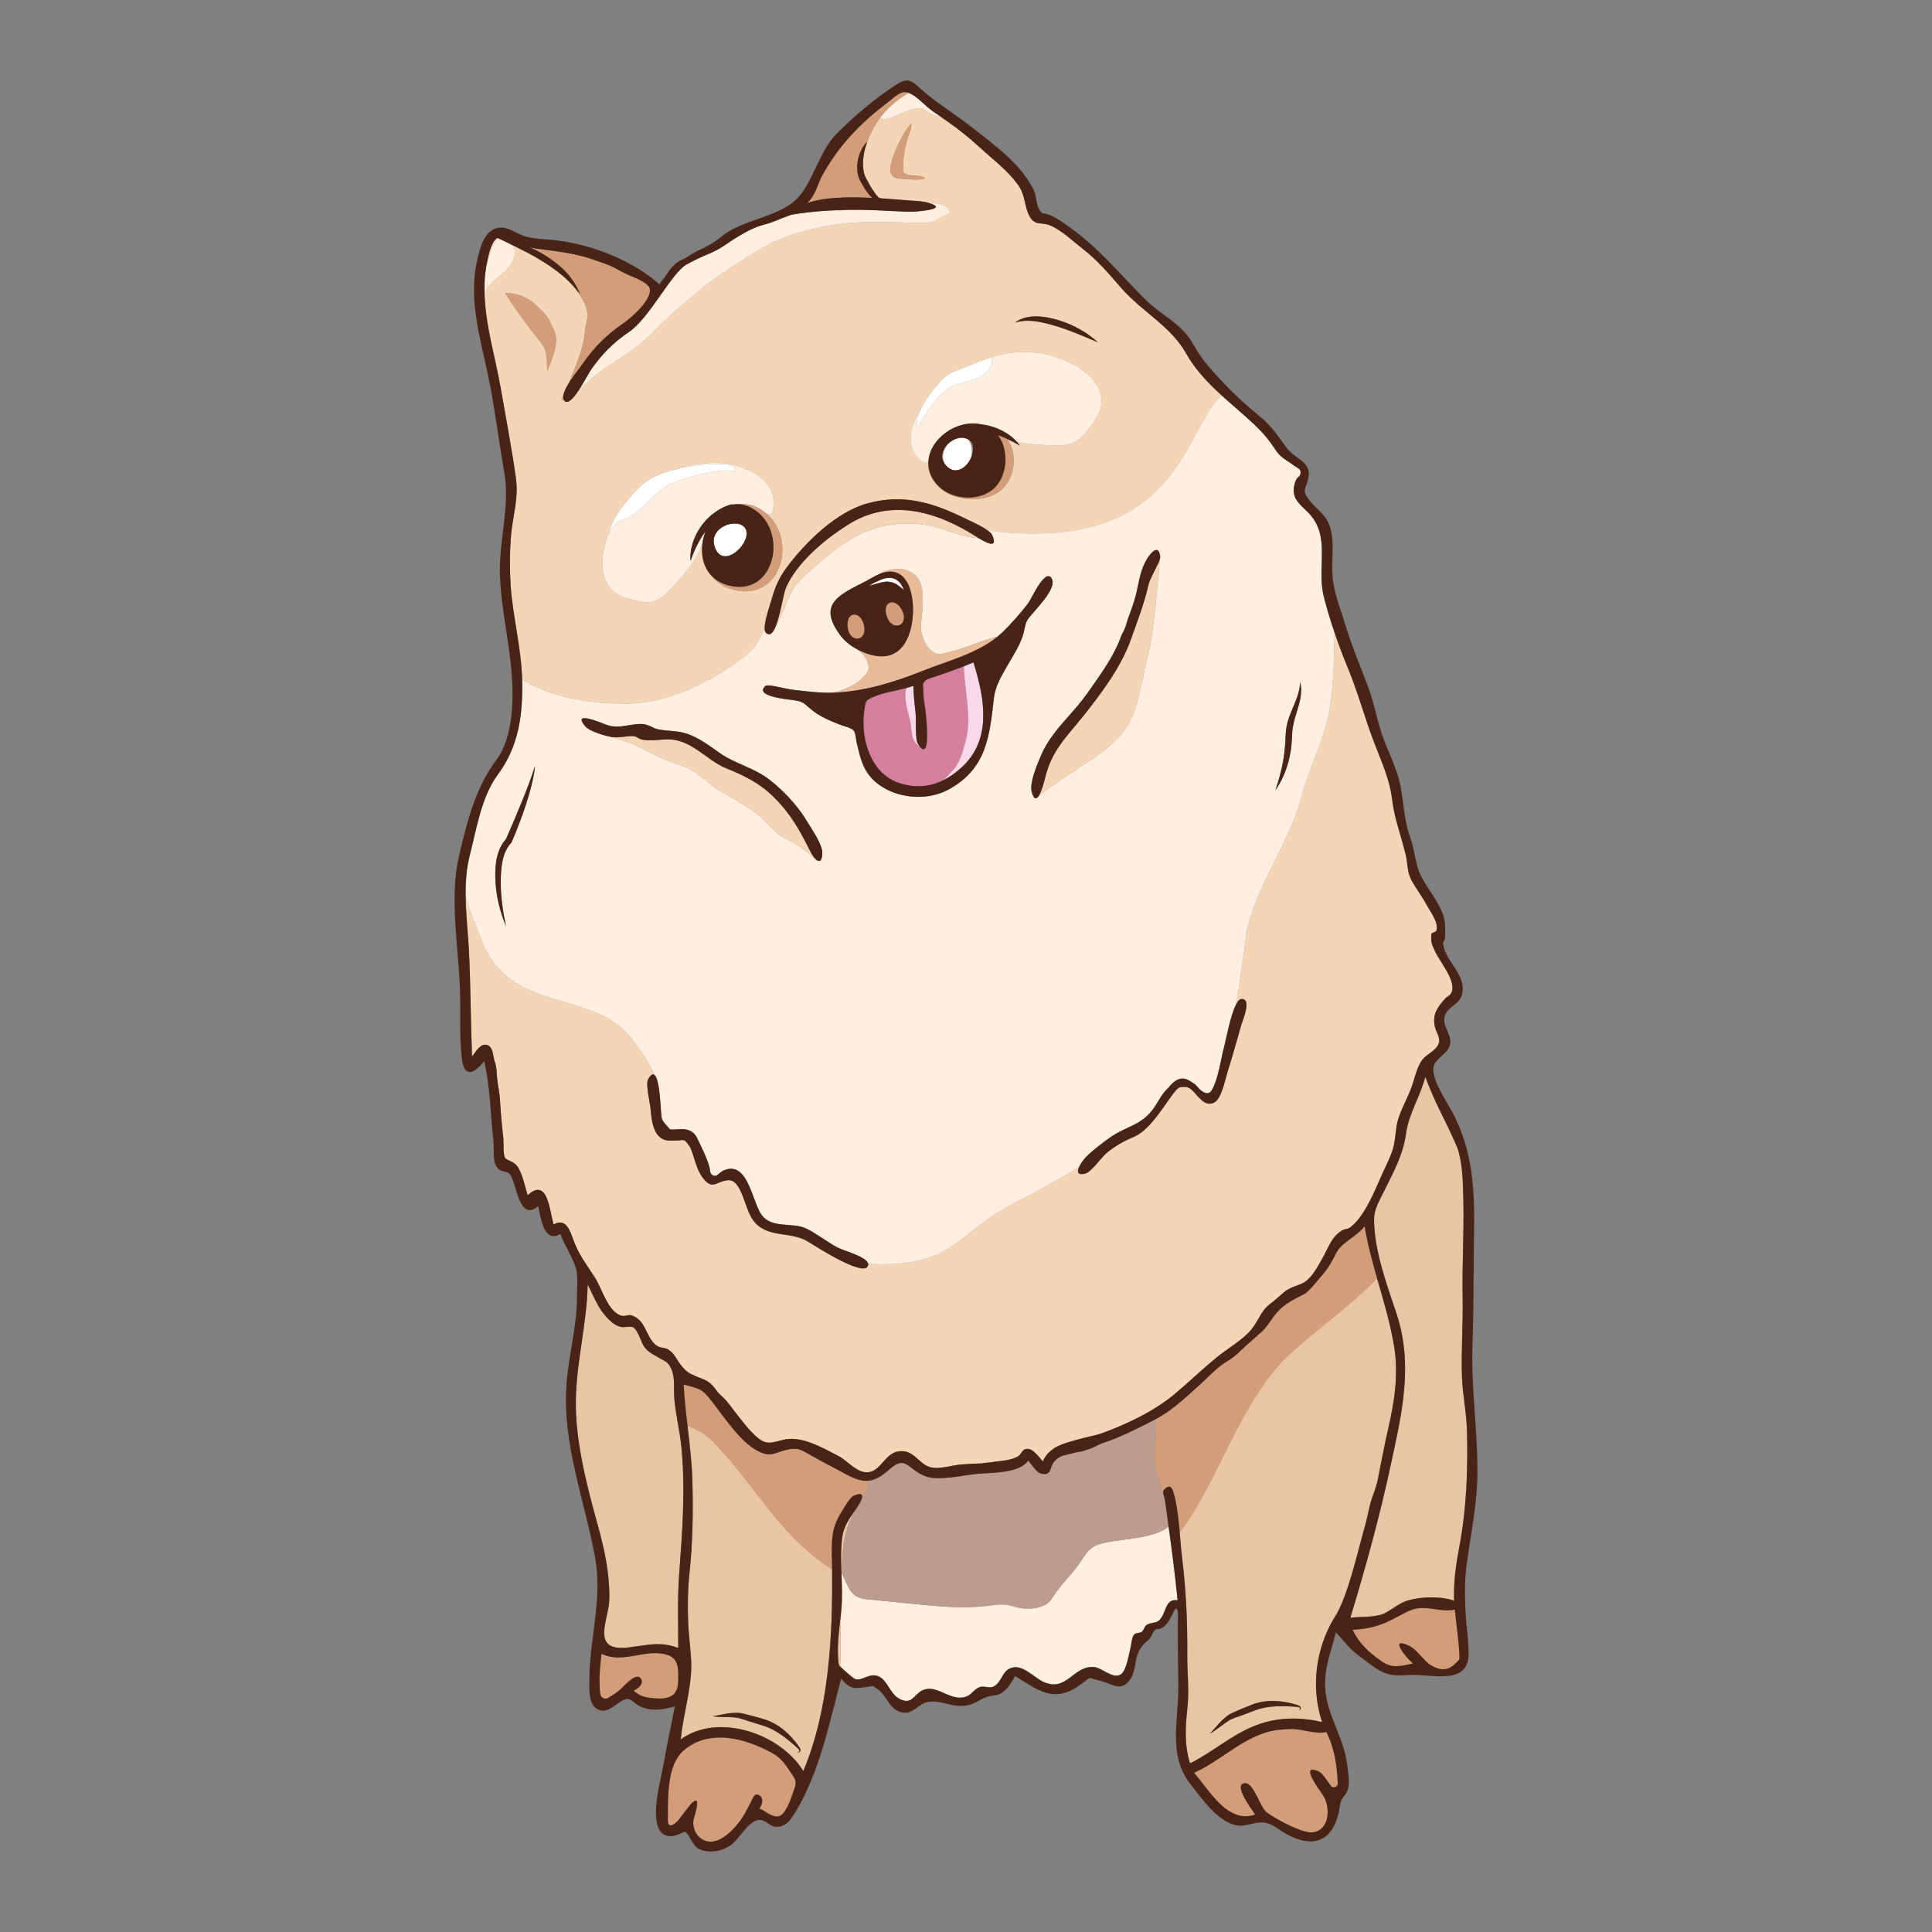<?xml version="1.0" encoding="utf-8"?>
<!-- Designed by Vexels.com - 2020 All Rights Reserved - https://vexels.com/terms-and-conditions/  -->
<svg version="1.1" id="Layer_1" xmlns="http://www.w3.org/2000/svg" xmlns:xlink="http://www.w3.org/1999/xlink" x="0px" y="0px"
	 viewBox="0 0 1200 1200" enable-background="new 0 0 1200 1200" xml:space="preserve">
<rect x="0" y="0" width="1200" height="1200" fill="#808080" stroke="none"/>
<g>
	<polygon fill="none" points="352.962,238.51 352.968,238.5 352.964,238.507 	"/>
	<path fill="none" d="M607.788,90.861c-0.221-0.204-0.436-0.391-0.659-0.598c-0.612-0.569-1.264-1.09-1.886-1.647
		c0.622,0.557,1.273,1.078,1.886,1.648C607.352,90.47,607.567,90.657,607.788,90.861z"/>
	<path fill="none" d="M589.204,290.479c0.183,0.172,0.366,0.344,0.571,0.507c0.114,0.09,0.252,0.172,0.372,0.26
		c0.396,0.219,0.797,0.386,1.199,0.522c-0.58-0.262-1.171-0.591-1.772-1.002C589.44,290.674,589.33,290.573,589.204,290.479z"/>
	<path fill="none" d="M306.839,149.821c-2.29,3.376-3.843,10.033-4.733,15.254c0-0.001,0.001-0.002,0.001-0.004
		C302.997,159.851,304.55,153.197,306.839,149.821z"/>
	<path fill="none" d="M522.364,1001.625c-0.001,0.008-0.001,0.016-0.002,0.024c0-0.007,0.001-0.015,0.002-0.022
		C522.364,1001.626,522.364,1001.626,522.364,1001.625z"/>
	<path fill="none" d="M829.04,393.272c-0.025-0.074-0.052-0.147-0.077-0.22c0.001,0.004,0.003,0.009,0.004,0.013
		C828.992,393.134,829.017,393.203,829.04,393.272z"/>
	<path fill="none" d="M617.028,99.034c2.38,2.075,4.676,4.109,6.858,6.214C621.705,103.143,619.408,101.109,617.028,99.034z"/>
	<path fill="none" d="M603.024,274.278c-0.611-0.634-1.28-1.12-1.984-1.492c0.266,0.183,0.542,0.337,0.792,0.564
		c1.988,3.417,2.201,7.666,1.164,11.296c1.256-2.76,1.771-5.95,1.081-8.979C603.771,275.145,603.417,274.685,603.024,274.278z"/>
	<path fill="#F4D5B5" d="M384.754,816.786c3.546,1.63,4.9-0.782,7.951,0.367c9.009,3.394,8.125,13.365,15.149,18.653
		c2.093,1.576,4.935,1.062,7.053,2.314c3.95,2.336,5.377,6.415,8.105,9.877c3.346,4.245,5.11,5.027,9.424,6.915
		c4.114,1.801,6.312,1.874,9.875,5.413c2.087,2.073,3.211,4.422,4.779,5.733c0.023,0.019,0.042,0.048,0.065,0.066
		c0.15,0.121,0.284,0.259,0.43,0.384c1.413,1.197,2.693,2.534,3.891,3.95c0.742,0.877,1.46,1.776,2.153,2.693
		c0.115,0.153,0.236,0.302,0.351,0.455c0.917,1.228,1.908,2.53,2.917,3.839c0.473,0.614,0.95,1.229,1.426,1.839
		c1.223,1.566,2.435,3.093,3.548,4.468c0.87,1.075,1.672,2.049,2.373,2.878c0.338,0.4,0.653,0.767,0.936,1.09
		c0.047,0.054,0.095,0.108,0.14,0.159c0.335,0.38,0.628,0.701,0.862,0.941c8.391,8.61,10.192,8.217,20.154,5.549
		c11.276-3.02,24.702,4.96,34.721,10.143c5.216,2.698,11.536,10.913,18.557,9.911c7.499-1.07,10.126-11.375,17.954-12.829
		c10.118-1.879,12.564,7.654,20.322,9.725c5.604,1.496,13.45-1.234,19.116-1.684c7.182-0.569,5.823-0.367,13.018-0.68
		c-0.623-0.193,7.349-0.709,6.726-0.902c5.231-0.726,11.126-0.886,15.526-3.453c2.695-1.572,2.259-4.855,6.298-4.664
		c3.244,0.154,7.032,5.416,9.201,7.783c1.152-2.946,3.112-5.277,5.485-7.016c5.062-5.062,25.519-8.458,30.719-10.319
		c15.146-5.419,32.855-13.85,45.197-24.142c9.07-7.563,17.565-15.79,26.729-23.278c6.583-5.379,15.467-10.334,20.982-16.761
		c5.115-5.962,6.144-12.06,12.103-16.373c2.323-1.681,5.644-4.689,8.685-7.33c3.583-3.111,9.16-4.043,12.28-5.952
		c5.086-3.112,8.398-9.67,11.231-14.604c3.697-6.44,5.541-13.236,11.852-17.341c2.925-1.902,3.557-0.523,6.197-2.673
		c8.656-7.051,14.812-22.664,19.175-32.479c2.217-4.988,4.913-10.006,6.587-15.22c2.127-6.622,1.529-13.638,3.793-20.192
		c2.63-7.611,6.659-14.126,9.004-21.947c1.309-4.363,2.901-10.274,5.714-13.949c2.436-3.183,8.749-5.785,10.12-9.993
		c1.258-3.86-1.48-6.27-2.45-10.704c-1.621-7.406,1.934-12.194,6.309-17.056c1.962-2.18,3.529-1.659,4.416-4.841
		c1.961-7.035-7.586-18.307-10.409-24.289c-2.207-4.676-2.941-6.456-2.342-11.151c0.118-0.923,2.722-1.065,3.031-2.06
		c1.572-5.065-3.912-11.991-6.02-15.921c-2.81-5.239-6.486-9.987-9.323-15.142c-3.016-5.479-2.292-10.132-3.738-16.139
		c-2.825-11.732-7.002-22.406-8.437-34.393c-1.495-12.488-6.666-23.544-11.097-35.117c-5.968-15.586-10.085-31.315-16.491-46.719
		c-0.696-1.674-1.393-3.395-2.087-5.151c-2.046-5.173-4.063-10.661-5.948-16.193c-0.024-0.069-0.049-0.138-0.072-0.207
		c-0.687,18.618-0.261,37.35-4.768,55.367c-4.05,16.188-11.962,31.203-16.071,47.376c-6.647,26.164-29.141,56.966-33.918,83.534
		c-2.278,17.524-4.384,32.13-6.353,44.322c1.005-1.9,2.065-3.106,3.157-3.158c6.77-0.322,0.811,13.144-0.038,16.134
		c-2.844,10.015-5.648,20.063-8.763,29.998c-1.435,4.577-3.615,16.268-8.34,18.334c-6.126,2.679-9.747-4.667-14.077-8.38
		c-1.268-1.087-2.916-1.67-4.579-1.513c-0.775,0.073-1.62,0.158-2.494,0.244c-1.657,1.797-3.313,3.544-4.973,5.251
		c-5.693,7.747-13.939,21.496-23.338,25.466c-6.276,2.65-11,5.292-16.474,9.563c-3.609,2.816-9.996,12.383-13.833,13.335
		c-4.916,1.219-5.164-1.079-3.981-3.839c-12.304,7.37-26.055,14.851-41.999,23.249c-35.199,18.539-36.094,39.489-88.825,36.647
		c-0.042,10.222-31.36-10.115-37.613-13.891c-4.538-1.747-8.349-3.103-10.63-3.624c-0.428-0.077-0.855-0.158-1.284-0.228
		c-2.065-0.185-3.926-0.493-5.673-0.882c-6.151-1.013-11.989-2.585-16.38-8.529c-5.408-7.32-6.964-25.539-15.646-24.772
		c-7.472,0.66-9.67,6.946-16.211-2.422c-3.548-5.081-4.625-12.369-7.147-17.992c-4.708-6.807-2.969-3.884-11.329-4.218
		c0.357,0.275,0.178,0.138,0,0c-4.337,0.374-7.194-1.227-9.116-3.806c-0.001,0-0.002,0-0.004,0c0-0.003-0.001-0.006-0.002-0.009
		c-3.147-4.232-3.779-11.097-4.254-16.256c-0.344-3.741-3.141-15.048-1.46-18.008c1.629-2.868,2.909-3.478,3.92-2.71
		c-2.669-6.374-7.377-14.122-15.425-23.988c-23.443-28.738-74.76-14.369-91.866-59.528c-4.758-12.562-8.21-19.255-9.976-28.343
		c0.003,0.36,0.007,0.721,0.012,1.081c0.024,1.583,0.064,3.167,0.128,4.753c0.017,0.428,0.029,0.855,0.048,1.283
		c0.095,2.062,0.212,4.125,0.35,6.184c0.014,0.218,0.031,0.436,0.046,0.654c0.15,2.19,0.312,4.377,0.48,6.556
		c0.163,2.119,0.328,4.233,0.482,6.334c0.046,0.627,0.089,1.251,0.133,1.877c0.046,0.651,0.092,1.304,0.134,1.953
		c0.086,1.329,0.167,2.654,0.234,3.971c1.121,21.919,1.089,43.858,1.933,65.782c2.183-2.625,5.372-8.789,9.629-7.044
		c0.478,0.196,0.887,0.451,1.24,0.755c0.53,0.456,0.902,1.042,1.217,1.673c0.478,0.96,0.777,2.056,0.996,3.188
		c0.041,0.211,0.084,0.417,0.122,0.628c0.122,0.686,0.242,1.358,0.373,2.004c0.094,0.461,0.207,0.896,0.333,1.309
		c0.052,0.171,0.092,0.359,0.153,0.519c0.807,2.131,1.102,4.404,1.223,6.681c0.01,0.193,0.028,0.386,0.036,0.579
		c0.039,0.96,0.136,2.006,0.253,3.075c0.075,0.684,0.157,1.372,0.252,2.073c0.55,4.084,1.349,8.264,1.472,10.384
		c0.496,8.58,1.18,16.779,2.199,25.344c0.241,2.026-0.403,9.784,1.17,11.987c0.908,1.27,5.355,2.229,7.098,4.538
		c3.691,4.89,4.885,12.629,6.817,18.448c12.457-11.352,13.48,9.415,16.085,18.174c7.931-4.409,10.329,4.307,12.528,10.261
		c3.221,8.724,8.197,15.021,13.181,22.802C373.729,800.098,377.212,813.32,384.754,816.786z"/>
	<path fill="#F4D5B5" d="M303.806,159.104c1.182-4.05,2.54-8.326,5.653-11.127c-0.114-0.056-0.226-0.116-0.34-0.173
		c-0.568,0.2-1.105,0.588-1.609,1.15c-0.23,0.257-0.453,0.547-0.671,0.867c-2.289,3.375-3.842,10.03-4.732,15.25
		C302.654,163.073,303.228,161.083,303.806,159.104z"/>
	<path fill="#F4D5B5" d="M565.556,58.214c0.013,0.005,0.027,0.01,0.04,0.015c-0.211-0.101-0.424-0.238-0.635-0.327
		c-0.204-0.086-0.407-0.166-0.61-0.237c-0.055,0.033-0.104,0.067-0.16,0.1C564.651,57.885,565.107,58.048,565.556,58.214z"/>
	<path fill="#F4D5B5" d="M463.784,406.738c5.561-4.406,8.921-10.822,11.142-17.191c0.29-5.259,3.581-14.56,4.259-16.999
		c0.406-1.827,0.788-3.266,1.232-4.107c0,0,0,0,0-0.001c1.943-5.956,4.439-10.935,8.399-16.236
		c11.559-15.474,30.572-34.229,49.924-39.53c22.633-6.24,41.044-0.381,61.422,9.694c2.377,1.175,7.488,3.417,11.36,5.792
		c3.186,1.084,6.14,1.869,8.736,2.123c111.804,10.939,114.544-62.159,138.369-84.837c-2.092-1.915-4.154-3.865-6.157-5.868
		c-0.017-0.017-0.034-0.035-0.052-0.052c-0.895-0.896-1.774-1.805-2.642-2.723c-0.19-0.201-0.379-0.403-0.568-0.606
		c-0.748-0.801-1.483-1.613-2.207-2.434c-0.165-0.187-0.332-0.371-0.496-0.559c-0.868-0.998-1.718-2.009-2.544-3.041
		c-0.076-0.094-0.147-0.192-0.222-0.287c-0.717-0.903-1.414-1.82-2.094-2.751c-0.226-0.308-0.445-0.62-0.666-0.931
		c-0.547-0.77-1.079-1.551-1.598-2.342c-0.21-0.319-0.421-0.635-0.626-0.957c-0.69-1.088-1.363-2.189-1.996-3.32
		c-9.53-17.004-27.578-25.995-40.525-40.924c-7.302-8.42-14.655-17.073-23.497-23.927c-5.786-4.486-13.961-12.218-20.778-14.847
		c-5.267-2.031-9.094,0.543-12.419-5.46c-3.514-6.346-2.414-12.959-7.206-19.587c-1.621-2.243-3.352-4.287-5.167-6.234
		c-1.066-1.144-2.156-2.261-3.282-3.348c-2.181-2.105-4.478-4.139-6.858-6.214c-2.951-2.573-6.042-5.229-9.24-8.173
		c-0.221-0.204-0.436-0.391-0.659-0.598c-0.612-0.569-1.264-1.09-1.886-1.648c-6.874-6.156-14.323-11.611-21.956-16.812
		c-0.262,1.082-2.792,0.499-9.443-3.774c-5.456-3.506-16.923,5.102-23.236,5.806c-2.465,0.275-3.628-0.047-3.93-0.732
		c-3.553,4.74-6.071,9.764-7.942,14.929l0,0c-0.005,0.011-0.008,0.023-0.013,0.034c-0.588,1.628-1.117,3.268-1.589,4.918
		c-0.613,2.505-0.963,5.024-1.065,7.526c-0.123,2.071,0.061,4.122,0.395,6.055c0.369,2,1.116,3.461,2.193,5.507
		c2.024,3.781,4.081,7.464,6.927,10.414c0.733,0.302,1.446,0.548,2.106,0.725c1.288,0.085,2.623,0.18,3.982,0.281
		c5.084,0.378,10.486,0.837,15.036,1.177c1.164,0.039,2.323,0.108,3.47,0.247c1.044,0.068,2.083,0.19,3.115,0.352
		c8.372,0.905,14.62,1.386,16.539,5.846c0.482,1.12-0.492,1.686-1.615,2.161c-11.516,4.871-4.323,5.724-29.135,4.871
		c-24.68-0.848-38.25,0.034-57.607,4.907c-14.844,3.736-22.716,7.401-37.465,16.639c-12.301,7.704-20.459,13.171-31.7,22.353
		c-6.894,5.631-19.529,16.797-25.659,23.251c-17.107,18.014-33.016,20.508-48.688,39.29c-2.969,4.058-5.918,6.665-7.644,4.024
		c-0.037-0.057-0.052-0.126-0.079-0.188c-1.039,0.688-1.736,0.514-0.329-2.979c0.006-0.013,0.011-0.025,0.018-0.039
		c0.366-2.013,1.543-4.437,3.034-6.897c0-0.001,0.001-0.002,0.001-0.003c6.562-15.157,9.689-24.342,10.313-32.412
		c0.307-3.975,2.028-7.823,1.552-11.781c-0.664-5.521-4.035-10.286-7.299-14.788c-0.484-0.667-1.018-1.32-1.555-1.971
		c-0.352-0.392-0.705-0.783-1.076-1.156c-0.956-0.959-1.852-1.958-2.875-2.839l-1.469-1.372l-1.538-1.298
		c-4.113-3.431-8.536-6.476-13.146-9.242l-3.462-2.082l-3.567-1.92c-2.32-1.398-4.835-2.434-7.211-3.766
		c-1.031-0.503-2.069-1.018-3.106-1.519c0.587,0.856,0.94,1.865,1.102,2.894c0.747,4.744-2.061,9.358-5.466,12.744
		c-3.405,3.386-7.518,6.064-10.533,9.801c-1.062,1.316-1.941,2.767-2.671,4.289c0.504,20.07,6.678,39.487,10.091,59.191
		c3.239,18.699,6.954,37.643,9.485,56.432c1.609,11.943-2.055,22.783-3.066,34.507c-0.876,10.158-0.966,20.561-0.325,30.736
		c1.249,19.819,6.688,39.411,7.174,59.217c20.028,11.428,40.718,14.849,64.503,14.849
		C418.209,437.022,446.671,420.294,463.784,406.738z M559.671,111.001c-1.709-0.108-3.533-0.287-4.864-1.364
		c-2.457-1.987-2.004-5.813-1.126-8.849c2.532-8.767,6.701-17.058,12.227-24.32c0.49,2.012-0.307,4.085-1.006,6.034
		c-2.585,7.216-3.967,14.861-4.072,22.526c-0.009,0.645,0.001,1.327,0.333,1.88c0.294,0.489,0.802,0.808,1.318,1.051
		c3.887,1.834,8.781,0.288,12.268,2.795C570.424,112.207,564.304,111.293,559.671,111.001z M643.852,196.506
		c4.801,0.061,9.431,1.095,13.914,2.43c4.468,1.425,8.807,3.238,12.863,5.55c4.071,2.273,7.898,4.964,11.299,8.148
		c-4.307-1.776-8.457-3.637-12.657-5.32c-4.2-1.672-8.407-3.244-12.693-4.54c-4.269-1.355-8.61-2.487-12.957-3.152
		c-4.359-0.615-8.789-0.611-13.248,0.785C634.073,197.485,639.114,196.412,643.852,196.506z M572.202,253.664
		c4.12-8.286,11.906-17.563,15.995-20.49c2.384-1.706,5.166-2.753,7.912-3.78c7.386-2.764,8.546-3.433,15.931-6.197
		c0.347-0.18,0.759-0.31,1.186-0.432c0.79-0.282,1.573-0.532,2.355-0.782c0.05-0.025,0.107-0.039,0.155-0.066
		c0.124-0.068,0.205-0.082,0.269-0.074c23.816-7.469,43.861-0.626,56.336,8.013c7.781,5.388,14.113,14.586,11.05,24.462
		c-1.228,3.959-3.823,7.514-6.367,10.969c-2.363,3.21-4.84,6.526-8.249,8.613c-4.896,2.998-10.7,2.89-16.073,2.672
		c-7.12-0.289-14.393-0.644-21.123-2.212c0.712,0.782,1.384,1.597,1.991,2.46c-2.68-1.557-5.327-2.923-8.005-4.164
		c6.311,9.008,5.218,23.085-2.715,30.771c-9.774,9.47-29.507,8.438-39.17-0.385c-5.216-4.762-7.278-9.971-7.071-14.986
		c-0.012-0.566,0.011-1.129,0.051-1.691c-0.802,1.015-2.245,1.445-3.296,0.728C560.993,278.649,565.459,264.357,572.202,253.664z
		 M339.915,230.482c-0.354-4.533,0.192-9.659-1.657-13.953c-0.897-2.084-2.363-3.861-3.791-5.625
		c-7.45-9.203-14.359-18.844-20.68-28.856c7.192-0.093,14.18,2.611,19.298,7.665c2.325,2.296,4.9,4.474,6.771,7.107
		c1.361,1.916,2.341,4.072,3.312,6.212c0.851,1.875,1.709,3.773,2.095,5.796C346.223,216.282,342.385,223.635,339.915,230.482z
		 M375.099,341.082c0.829-3.73,2.033-7.681,3.66-11.678c1.644-6.27,5.6-11.877,9.594-16.908c4.377-5.514,9.072-10.946,15.053-14.659
		c4.128-2.563,8.75-4.221,13.429-5.539c8.081-2.956,17.527-4.755,28.574-4.869c9.76-0.1,39.824,6.994,34.496,30.314
		c-0.4,1.749-2.552,2.348-3.893,1.146c-0.8-0.717-1.651-1.308-2.523-1.845c22.749,15.134,12.953,56.899-17.667,49.354
		c-6.347-1.564-10.838-4.689-13.778-8.673c-5.275-5.409-6.796-13.231-5.656-20.818c-0.113,0.366-0.225,0.732-0.345,1.104
		c-3.346,10.369-10.993,18.732-18.43,26.744c-3.646,3.929-7.665,8.071-12.952,9.092c-3.681,0.711-7.461-0.213-11.095-1.131
		c-3.912-0.988-7.922-2.02-11.217-4.332C374.127,362.619,372.933,350.831,375.099,341.082z"/>
	<path fill="#F4D5B5" d="M510.632,131.083c5.661-0.113,11.329-0.225,16.934-0.742C522.272,130.4,516.623,130.616,510.632,131.083z"
		/>
	<path fill="#FFEFE1" d="M564.191,57.765c-7.704,4.556-13.322,9.75-17.511,15.338c0.302,0.685,1.465,1.007,3.93,0.732
		c6.313-0.704,17.78-9.312,23.236-5.806c6.651,4.274,9.181,4.856,9.443,3.774c-0.394-0.268-0.781-0.545-1.176-0.812
		c-0.831-0.562-1.653-1.137-2.487-1.694c-0.624-0.417-1.261-0.903-1.905-1.422c-1.25-1.007-2.534-2.161-3.837-3.34
		c-0.694-0.628-1.393-1.26-2.095-1.876c-0.511-0.449-1.023-0.885-1.535-1.308c-0.712-0.588-1.424-1.148-2.136-1.651
		c-0.393-0.278-0.786-0.539-1.178-0.78c-0.451-0.277-0.898-0.478-1.345-0.692c-0.013-0.005-0.027-0.01-0.04-0.015
		C565.107,58.048,564.651,57.885,564.191,57.765z"/>
	<path fill="#FFEFE1" d="M314.16,167.999c3.405-3.386,6.213-8,5.466-12.744c-0.162-1.029-0.515-2.039-1.102-2.894
		c-1.419-0.687-2.838-1.363-4.252-2.08c-1.606-0.748-3.212-1.512-4.813-2.304c-3.112,2.801-4.47,7.078-5.653,11.127
		c-0.578,1.979-1.152,3.97-1.699,5.968c0,0.001-0.001,0.002-0.001,0.004c-0.291,1.704-0.511,3.258-0.663,4.491
		c-0.044,0.358-0.082,0.689-0.115,0.99c-0.04,0.367-0.071,0.688-0.094,0.956c-0.304,3.55-0.368,7.072-0.28,10.577
		c0.731-1.522,1.609-2.973,2.671-4.289C306.642,174.063,310.755,171.385,314.16,167.999z"/>
	<path fill="#D57E9E" d="M558.495,486.344c10.026,3.263,19.005,2.381,27.207-1.63c2.645-2.265,3.629-3.677,5.645-5.702
		c4.834-4.856,6.495-11.771,8.345-18.389c4.224-15.109-0.674-31.059-0.967-46.782c-5.385,2.121-10.82,3.991-16.336,5.919
		c-1.459,0.51-6.436,1.735-7.656,3.041c-2.314,2.475-1.147,2.939-1.21,6.952c-0.062,3.937,0.717,6.89,1.218,10.886
		c0.661,5.28,3.356,30.601-3.063,23.526c-4.411-2.879-5.08-6.531-5.495-9.915c-0.214-1.747-0.428-3.494-0.642-5.24
		c-0.435-3.55-5.104-15.886-2.39-21.735c-6.8,1.882-14.106,2.839-20.367,5.488c-5.885,2.489-4.932,2.653-6.133,9.713
		C534.703,459.488,540.97,480.64,558.495,486.344z"/>
	<path fill="#F9D9E9" d="M565.54,449.008c0.214,1.747,0.428,3.494,0.642,5.24c0.415,3.384,1.084,7.036,5.495,9.915
		c-0.398-0.439-0.827-0.989-1.298-1.689c-2.312-3.439-1.147-15.213-1.698-19.751c-0.681-5.607-1.219-11.101-1.39-16.746
		c-1.347,0.492-2.737,0.907-4.142,1.296C560.436,433.122,565.105,445.458,565.54,449.008z"/>
	<path fill="#FFEFE1" d="M406.651,205.298c6.13-6.455,18.765-17.62,25.659-23.251c11.241-9.182,19.399-14.649,31.7-22.353
		c14.749-9.237,22.621-12.902,37.465-16.639c19.357-4.872,32.927-5.755,57.607-4.907c24.812,0.853,17.619,0,29.135-4.871
		c1.123-0.475,2.097-1.041,1.615-2.161c-1.919-4.46-8.166-4.942-16.539-5.846c1.38,0.217,2.747,0.513,4.084,0.927
		c4.451,1.377,8.483,3.712-8.135,5.181c-7.558,0.668-22.125-1.25-41.676-1.036c-5.606,0.516-11.273,0.629-16.934,0.742
		c-5.979,0.466-12.266,1.168-18.861,2.229c-1.461,0.556-3.049,1.121-4.61,1.696c-0.181,0.067-0.357,0.134-0.536,0.201
		c-0.453,0.169-0.905,0.338-1.345,0.509c-0.592,0.23-1.166,0.463-1.718,0.698c-0.055,0.024-0.118,0.047-0.173,0.07
		c-2.98,1.283-6.047,2.364-9.191,3.164c-0.266,0.068-0.536,0.154-0.804,0.23c-0.279,0.079-0.556,0.152-0.837,0.239
		c-0.312,0.097-0.626,0.209-0.939,0.317c-0.28,0.096-0.558,0.185-0.84,0.288c-0.32,0.117-0.641,0.248-0.962,0.374
		c-0.276,0.109-0.552,0.212-0.828,0.327c-0.322,0.134-0.644,0.278-0.965,0.42c-0.278,0.122-0.557,0.239-0.835,0.367
		c-0.316,0.145-0.631,0.299-0.946,0.449c-0.282,0.135-0.564,0.266-0.845,0.405c-0.316,0.157-0.629,0.321-0.944,0.483
		c-0.276,0.142-0.553,0.28-0.828,0.426c-0.317,0.168-0.63,0.341-0.944,0.513c-0.268,0.146-0.538,0.29-0.803,0.438
		c-0.314,0.175-0.621,0.354-0.93,0.532c-0.26,0.149-0.522,0.297-0.779,0.447c-0.307,0.18-0.607,0.361-0.909,0.542
		c-0.252,0.15-0.507,0.3-0.754,0.451c-0.32,0.195-0.632,0.389-0.945,0.583c-0.217,0.135-0.441,0.271-0.655,0.405
		c-0.324,0.203-0.636,0.404-0.951,0.605c-0.196,0.125-0.398,0.252-0.591,0.376c-0.276,0.178-0.539,0.35-0.808,0.525
		c-0.22,0.143-0.447,0.29-0.661,0.431c-0.274,0.18-0.534,0.353-0.798,0.528c-0.188,0.125-0.385,0.254-0.568,0.376
		c-0.704,0.469-1.354,0.906-1.969,1.319c-0.545,0.366-1.065,0.715-1.53,1.023c-7.186,4.762-10.247,4.382-22.851,11.362
		c-9.242,5.437-22.849,33.221-35.485,41.737c-9.6,6.469-17.165,14.139-23.723,23.652c-1.338,1.941-5.19,9.554-9.007,14.77
		C373.636,225.806,389.544,223.312,406.651,205.298z"/>
	<path fill="#FFEFE1" d="M570.179,124.918c-1.147-0.139-2.306-0.208-3.47-0.247C567.931,124.762,569.105,124.847,570.179,124.918z"
		/>
	<path fill="#FFEFE1" d="M391.048,643.659c8.048,9.865,12.755,17.614,15.425,23.988c3.033,2.304,3.636,17.019,3.923,20.362
		c0.753,8.781-0.113,6.622,5.448,13.125c1.711,1.882,12.829-3.25,17.038,5.55c1.362,2.848,7.846,15.435,8.138,20.429
		c0.094,1.608,1.195,3.073,2.798,3.224c2.327,0.219,2.806-2.808,7.712-4.075c13.943-3.6,15.891,22.68,22.486,29.538
		c7.05,7.331,18.715,3.127,27.299,7.508c6.476,3.305,12.342,8.049,18.798,11.489c4.257,2.268,17.946,5.567,19.188,10.195
		c52.731,2.842,53.627-18.108,88.825-36.647c15.944-8.398,29.695-15.879,41.999-23.249c0.985-2.297,2.958-4.914,4.091-6.101
		c4.179-4.381,9.285-8.081,14.159-11.699c10.926-8.111,20.627-7.8,28.656-19.58c2.348-3.455,5.114-8.988,8.498-11.916
		c-0.003,0-0.006,0-0.009,0c4.114-5.021,8.178-7.988,14.091-4.08c2.681,1.772,2.437,1.361,5.288,4.598
		c2.516,2.613,5.707,4.003,7.597,1.022c4.236-6.683,6.166-21.232,7.529-25.923c1.072-3.69,4.069-20.643,7.831-27.754
		c1.968-12.191,4.074-26.797,6.353-44.322c4.777-26.569,27.271-57.371,33.918-83.534c4.109-16.173,12.021-31.189,16.071-47.376
		c4.508-18.017,4.081-36.748,4.768-55.367c-0.001-0.004-0.003-0.009-0.004-0.013c-1.302-3.83-2.537-7.677-3.669-11.457
		c-0.014-0.047-0.03-0.096-0.044-0.143c-0.518-1.733-1.008-3.444-1.479-5.139c-0.05-0.18-0.107-0.367-0.157-0.547
		c-0.512-1.859-0.994-3.689-1.439-5.478c-4.517-18.157,4.84-37.43-9.77-52.073c-4.962-4.973-10.056-8.458-8.587-16.237
		c0.463-2.453,1.161-4.532,2.589-5.604c1.942-1.457,1.999-4.497-0.168-5.594c-0.833-0.422-4.148-2.707-6.072-4.118
		c-4.776-2.967-6.093-4.389-9.362-9.373c-5.087-7.756-11.884-13.922-18.733-19.963c-1.523-1.343-3.07-2.691-4.614-4.039
		c-2.953-2.577-5.919-5.177-8.831-7.842c-23.825,22.678-26.565,95.777-138.369,84.837c-2.597-0.254-5.551-1.039-8.736-2.123
		c2.314,1.419,4.187,2.885,4.769,4.2c3.961,8.946-3.92,4.673-8.427,1.892c-8.948-0.282-17.56-4.433-26.33-6.804
		c-15.195-4.106-31.806-2.745-46.13,3.78c-12.524,5.706-22.991,15.019-33.249,24.195c-2.534,2.267-5.084,4.549-7.187,7.222
		c-5.991,7.613-7.916,17.682-12.971,25.92c-1.725,4.485-3.822,7.002-6.448,4.271c-0.553-0.576-0.706-1.773-0.623-3.288
		c-2.221,6.369-5.581,12.786-11.142,17.191c-17.113,13.557-45.575,30.285-74.968,30.285c-23.785,0-44.475-3.421-64.503-14.849
		c0.53,21.622-2.089,41.421-15.054,58.877c-10.3,13.867-13.2,33.637-17.528,50.455c-0.281,1.091-0.527,2.189-0.755,3.291
		c-0.081,0.392-0.15,0.786-0.224,1.179c-0.134,0.705-0.262,1.411-0.376,2.12c-0.079,0.488-0.151,0.978-0.22,1.468
		c-0.086,0.601-0.164,1.203-0.238,1.806c-0.067,0.559-0.134,1.118-0.191,1.678c-0.05,0.489-0.09,0.979-0.133,1.469
		c-0.148,1.722-0.243,3.454-0.31,5.19c-0.024,0.631-0.029,1.265-0.043,1.897c-0.025,1.105-0.046,2.211-0.044,3.319
		c0,0.289,0.007,0.578,0.009,0.867c1.766,9.088,5.218,15.782,9.976,28.343C316.288,629.291,367.605,614.922,391.048,643.659z
		 M796.693,474.184c1.081-5.612,1.659-11.158,1.805-16.923c0.137-2.898,0.467-6.051,1.309-8.974
		c0.844-2.916,1.914-5.667,3.065-8.326c2.229-5.331,4.558-10.488,4.607-16.39c0.839,2.821,0.823,5.894,0.429,8.849
		c-0.432,2.962-1.245,5.823-2.096,8.6c-0.807,2.793-1.761,5.489-2.326,8.2c-0.637,2.692-0.908,5.337-0.975,8.23
		c-0.142,2.866-0.347,5.898-0.796,8.819c-0.496,2.929-1.078,5.845-1.978,8.67c-1.712,5.665-4.2,11.092-7.566,15.891
		C794.038,485.281,795.604,479.77,796.693,474.184z M678.504,426.137c6.678-9.45,13.731-19.706,17.565-30.189
		c0.193-0.527,0.396-1.056,0.594-1.584c1.246-3.32,2.577-6.654,3.874-10.005c1.833-4.738,3.579-9.511,4.832-14.33
		c1.866-7.171,2.508-14.161,5.902-20.838c2.419-4.76,7.886-11.612,9.143-4.624l0.196-0.456c-0.003,0.446-0.027,0.975-0.062,1.542
		c0.017,0.167,0.046,0.299,0.059,0.478c0.02,0.264-0.052,0.64-0.178,1.081c-1.178,12.974-3.853,45.629-6.901,57.563
		c-4.163,16.301-5.352,28.276-10.264,40.068c-7.86,18.869-28.848,28.37-43.287,38.94c-3.901,2.856-7.732,4.563-15.207,11.158
		c0.002-0.005,0.004-0.012,0.006-0.017c-1.337,1.703-2.771,1.493-3.995-3.329c-0.622-2.449-0.014-6.028,1.063-9.745
		c1.466-5.056,3.803-10.369,5.138-13.456c1.523-3.524,3.455-6.802,5.629-9.932c6.706-9.655,15.751-17.892,22.493-27.51
		C676.214,429.374,677.355,427.764,678.504,426.137z M475.63,425.939c1.307-1.08,13.469,2.1,16.284,2.421
		c8.288,0.946,16.587,2.095,24.956,1.894c7.844-1.506,15.479-4.987,20.6-11.077c0.913-1.086,1.761-2.29,2.054-3.679
		c0.359-1.705-0.519-7.822-7.644-12.482c-4.448-2.485-8.303-5.738-10.471-9.192c-4.684-6.417-6.132-11.316-5.385-15.315
		c1.378-7.374,10.244-11.675,20.214-16.712c3.293-1.664,6.8-4.002,10.464-5.455c0.736-0.663,1.619-1.191,2.677-1.533
		c4.797-1.551,11.183-2.213,15.146-0.039c2.395,1.314,4.391,1.913,6.814,6.568c1.922,3.69,1.9,9.828,1.818,13.488
		c-0.094,4.189-0.904,10.035-1.184,13.737c-0.585,7.75,6.077,19.112,12.533,17.669c16.63-3.719,21.714-7.124,30.659-9.599
		c1.457-0.403,2.914-0.806,4.372-1.209c1.269-1.032,2.512-2.102,3.69-3.26c5.354-5.262,10.896-11.61,15.48-17.597
		c1.876-2.451,10.182-21.514,14.338-15.57c4.573,6.541-12.168,21.429-15.006,26.281c-1.37,2.342-1.674,5.841-2.365,8.291
		c-3.709,13.15-16.83,26.574-18.331,39.88c-2.696,23.908-4.568,44.066-28.183,56.938c-12.168,6.633-28.995,5.901-40.86-1.445
		c-11.626-7.198-13.369-15.858-16.317-28.143c-0.209-2.007-0.853-6.004-1.602-6.873c-1.846-2.142-5.878-2.655-8.96-3.897
		c-6.238-2.512-12.689-5.218-17.82-9.577c-4.844-4.115-4.935-4.846-12.003-5.741C487.43,434.184,468.077,432.182,475.63,425.939z
		 M378.181,450.677c2.843,0.766,5.545,0.724,8.225,0.416c3.916-0.45,7.785-1.472,11.971-1.407c4.623,0.071,7.066,2.69,10.513,3.351
		c5.724,1.098,10.542,0.773,15.825,2.116c1.447,0.368,2.922,0.835,4.468,1.522c6.622,2.939,11.608,6.555,17.349,10.701
		c3.326,2.402,6.891,4.238,10.536,5.926c7.14,3.305,14.594,6.029,21.203,11.236c5.27,4.152,10.382,9.052,14.879,14.371
		c3.036,3.591,5.8,7.368,8.113,11.256c2.801,4.707,9.78,14.504,9.506,19.979c-0.228,4.558-1.635,5.277-3.287,4.188
		c-0.103,0.161-0.181,0.625-0.313,0.481c-10.93-11.917-20.344-13.498-25.228-18.05c-10.016-9.332-8.121-9.692-19.843-16.764
		c-2.893-1.745-10.724-6.455-13.685-8.083c-8.562-4.708-15.33-13.388-24.658-16.294c-19.664-6.127-24.625-12.823-43.998-17.884
		c-4.469-0.754-13.688-3.596-16.198-6.542C354.36,440.396,375.04,449.831,378.181,450.677z M308.325,534.15
		c0.847-4.574,2.597-9.312,5.949-12.985c1.643-3.635,3.166-7.361,4.776-11.031l4.751-11.366c3.087-7.615,6.138-15.224,8.523-23.148
		c-0.356,4.135-1.235,8.211-2.204,12.245c-1.003,4.029-2.166,8.014-3.469,11.949c-1.26,3.951-2.686,7.84-4.157,11.711
		c-1.445,3.887-3.062,7.683-4.694,11.516l-0.121,0.285l-0.244,0.266c-2.778,3.034-4.491,7.017-5.319,11.291
		c-0.893,4.262-1.101,8.779-1.107,13.275c0.022,4.498,0.326,9.02,0.916,13.524c0.54,4.517,1.421,8.999,2.358,13.509
		c-1.831-4.228-3.255-8.636-4.367-13.138c-1.093-4.506-1.818-9.119-2.131-13.781C307.472,543.614,307.523,538.906,308.325,534.15z"
		/>
	<path fill="#F9D9E9" d="M599.691,460.623c-1.85,6.618-3.512,13.533-8.345,18.389c-2.016,2.025-3,3.437-5.645,5.702
		c4.116-2.012,8.039-4.798,11.794-8.271c19.067-17.635,13.833-43.511,7.125-65.045c-1.959,0.861-3.925,1.666-5.896,2.443
		C599.017,429.563,603.915,445.514,599.691,460.623z"/>
	<path fill="#EABB98" d="M572.355,416.958c15.631-6.307,33.772-10.63,47.181-21.534c-1.457,0.403-2.914,0.806-4.372,1.209
		c-8.945,2.475-14.028,5.88-30.659,9.599c-6.456,1.443-13.119-9.918-12.533-17.669c0.28-3.702,1.09-9.548,1.184-13.737
		c0.082-3.66,0.104-9.798-1.818-13.488c-2.424-4.656-4.42-5.255-6.814-6.568c-3.963-2.174-10.35-1.512-15.146,0.039
		c-1.058,0.342-1.941,0.871-2.677,1.533c3.108-1.232,6.328-1.829,9.63-0.814c8.624,2.651,10.702,14.92,10.781,22.58
		c0.063,6.043-0.95,13.493-3.941,19.412c-1.475,2.917-3.451,5.436-6.004,7.249c-2.089,1.484-4.557,2.505-7.514,2.811
		c-5.356,0.554-12.055-1.37-17.774-4.565c7.125,4.659,8.003,10.776,7.644,12.482c-0.293,1.389-1.14,2.593-2.054,3.679
		c-5.121,6.089-12.756,9.571-20.6,11.077c0.503-0.012,1.005-0.011,1.508-0.034C536.609,429.413,555.435,423.785,572.355,416.958z"/>
	<path fill="#D39D79" d="M589.204,290.479c-0.243-0.181-0.494-0.359-0.711-0.551c-4.17-3.662-3.154-9.764,0.079-13.965
		c-3.059,3.147-4.568,7.613-2.174,11.544c0.228,0.376,0.488,0.749,0.781,1.122c0.939,1.192,1.94,2.048,2.968,2.617
		c-0.12-0.088-0.258-0.17-0.372-0.26C589.569,290.823,589.387,290.651,589.204,290.479z"/>
	<path fill="#FFEFE1" d="M489.775,767.251c-1.9-0.311-3.8-0.574-5.673-0.882C485.849,766.757,487.71,767.066,489.775,767.251z"/>
	<path fill="#FFEFE1" d="M727.752,680.574c1.66-1.708,3.317-3.454,4.973-5.251C731.421,675.888,729.741,677.867,727.752,680.574z"/>
	<polygon fill="#FFEFE1" points="408.27,704.63 408.273,704.629 408.268,704.621 	"/>
	<path fill="#FFEFE1" d="M491.059,767.478c2.281,0.522,6.093,1.878,10.63,3.624c-0.346-0.209-0.634-0.379-0.817-0.479
		C497.75,768.926,494.419,768.083,491.059,767.478z"/>
	<path fill="#FFEFE1" d="M480.417,368.44C480.417,368.44,480.417,368.44,480.417,368.44c-0.444,0.842-0.826,2.28-1.232,4.107
		c0.008-0.029,0.023-0.075,0.03-0.102C479.592,371.049,479.996,369.729,480.417,368.44z"/>
	<path fill="#EAC5A4" d="M850.842,935.056c1.305-5.697,3.516-9.286,4.875-15.908c2.313-11.267,3.982-20.733,6.529-31.81
		c3.924-17.064,6.522-33.774,3.636-51.254c-2.363-14.314-6.607-28.241-10.601-42.268c-10.927,13.084-50.352,41.469-61.401,54.471
		c-27.403,32.25-36.955,70.732-61.143,103.515c0.443,5.232,0.83,10.466,1.465,15.63c2.576,20.946,3.372,40.448,3.237,61.461
		c-0.066,10.165,1.217,20.538,0.186,30.615c-1.275,12.463-2.238,23.552,1.528,35.76c13.347-6.643,24.77-16.804,38.526-22.68
		c13.907-5.941,28.903-6.493,43.487-2.968c-8.712-27.049-0.841-51.539,8.139-65.651c7.591-11.928,13.613-38.655,17.432-52.235
		C849.046,943.523,849.326,941.676,850.842,935.056z M806.754,1062.183c0.727-0.04,0.831-0.971,0.568-1.343
		c-0.275-0.413-0.849-0.585-1.445-0.644c-1.271-0.097-2.63-0.205-3.935-0.269c-2.629-0.167-5.244-0.219-7.824-0.165
		c-5.158,0.141-10.218,0.887-14.885,2.703l-7.436,2.797c-2.455,0.917-5.178,1.697-7.21,2.696c-4.377,2.311-8.328,6.208-13.049,8.816
		c3.674-3.888,6.712-8.237,11.44-11.508c1.171-0.829,2.617-1.478,3.772-1.958l3.656-1.589l7.401-3.01
		c5.28-1.968,10.965-2.584,16.407-2.07c2.729,0.219,5.406,0.715,8.027,1.348c1.316,0.359,2.578,0.685,3.906,1.135
		c0.658,0.251,1.466,0.652,1.739,1.502C808.094,1061.42,807.496,1062.373,806.754,1062.183z"/>
	<path fill="#EAC5A4" d="M443.31,895.798c-5.508-5.729-10.91-7.997-16.296-10.263c1.338,11.434,2.747,22.842,3.049,34.517
		c0.502,19.414,0.218,37.971-1.832,57.266c-1.074,10.112-1.158,20.177-0.801,30.321c0.319,9.068,2.02,19.512,1.926,28.002
		c-0.153,13.835-5.161,30.231-6.52,44.734c23.501-16.976,61.958-3.458,76.104,19.65c16.009-37.845,18.344-84.11,17.872-125.297
		C483.077,952.759,470.584,924.172,443.31,895.798z M497.065,1087.649c-0.321,0.759-1.377,1.148-1.848,0.545
		c0.6,0.412,1.251-0.261,1.27-0.717c0.035-0.495-0.315-0.982-0.751-1.392c-0.947-0.853-1.957-1.769-2.951-2.617
		c-1.979-1.738-4.017-3.377-6.093-4.911c-4.169-3.04-8.632-5.54-13.435-6.954l-7.596-2.328c-2.504-0.774-5.136-1.82-7.355-2.27
		c-4.878-0.844-10.386-0.173-15.716-0.993c5.284-0.834,10.346-2.42,16.087-2.122c1.434,0.059,2.975,0.429,4.182,0.755l3.865,0.975
		l7.698,2.138c5.382,1.668,10.259,4.653,14.254,8.385c2.026,1.84,3.843,3.869,5.531,5.971c0.822,1.088,1.622,2.117,2.399,3.284
		C496.973,1085.998,497.368,1086.81,497.065,1087.649z"/>
	<path fill="#D39D79" d="M525.58,915.75c-7.405-4.048-14.905-7.774-22.294-12.048c-6.518-3.77-8.622-4.842-15.971-2.879
		c-6.014,1.605-8.284,4.015-14.819,1.272c-11.888-4.99-22.584-21.759-30.304-31.633c-6.847-8.758-8.087-7.736-17.55-10.527
		c0.427,8.629,1.38,17.122,2.373,25.601c5.386,2.266,10.788,4.533,16.296,10.263c27.274,28.374,39.767,56.961,73.503,78.929
		c-0.025-2.201-0.053-4.398-0.093-6.567c-0.207-11.342-0.42-18.91,5.707-28.639c1.323-2.101,5.376-9.602,8.133-10.671
		c5.43-2.105,5.596,0.144,4.276,3.111c3.422-4.312,4.207-8.534,4.796-12.28C535.592,920.146,531.276,918.863,525.58,915.75z"/>
	<path fill="#FFEFE1" d="M678.881,960.91c-2.88,1.864-4.849,4.812-6.736,7.677c-6.649,10.096-11.54,13.248-18.189,23.344
		c-0.978,1.485-1.996,3.01-3.476,3.996c-5.937,3.953-14.678,4.008-21.416,1.667c-5.228-1.817-10.95-0.743-16.447-0.093
		c-14.724,1.741-29.616,0.271-44.37-1.199c-9.92-0.988-19.839-1.977-29.759-2.965c-10.603-1.057-10.839-6.939-15.862-16.336
		c0.003,0.091,0.007,0.183,0.01,0.274c0.064,1.675,0.131,3.351,0.188,5.026c0.005,0.149,0.011,0.298,0.016,0.446
		c0.063,1.864,0.112,3.727,0.132,5.584c0.001,0.031,0.002,0.062,0.002,0.092c0.019,1.884,0.006,3.762-0.055,5.633
		c0,0.008,0,0.015,0,0.023c-0.062,1.881-0.174,3.754-0.355,5.616c-0.061,0.633-0.133,1.286-0.2,1.931
		c-0.264,11.098-0.587,22.732,0.016,33.993c0.143,0.118,0.295,0.249,0.464,0.409c0.955,0.906,7.219,6.661,8.62,6.998
		c4.355,1.048,8.979-4.516,14.656-1.594c5.249,2.701,6.745,10.366,11.91,13.39c9.432,5.521,9.606-4.421,17.4-5.735
		c8.278-1.396,15.636,7.928,24.806,4.671c3.428-1.217,4.982-5.001,8.737-5.997c2.513-0.667,5.242,0.894,7.623,0.005
		c4.993-1.864,5.683-8.716,9.95-11.109c7.773-4.361,15.264,5.215,21.628,8.048c14.746,6.564,18.372-10.616,31.661-9.218
		c4.811,0.506,11.508,7.66,16.301,4.525c3.636-2.378,5.114-13.078,6.119-16.836c0.634-2.374,0.532-5.652,2.018-7.686
		c1.178-1.612,3.906-1.007,4.974-1.971c1.468-1.324,1.376-3.33,3.414-4.52c1.94-1.133,4.902-0.911,6.555-1.989
		c5.402-3.519,3.788-14.511,12.232-13.025c-1.516-15.273-3.508-30.553-5.596-45.804c-8.609,7.339-28.578,7.701-38.443,9.799
		C684.452,958.608,681.42,959.267,678.881,960.91z"/>
	<path fill="#EAD1BE" d="M529.788,939.94c-0.31,0.442-0.612,0.888-0.913,1.335C529.175,940.828,529.478,940.382,529.788,939.94
		C529.788,939.94,529.788,939.94,529.788,939.94z"/>
	<path fill="#BC9C8E" d="M717.258,900.026c0.374-6.117,1.714-12.517,0.153-18.345c-6.904,3.687-22.979,11.723-31.511,14.294
		c-3.922,1.182-6.456,3.544-11.203,4.57c-2.157,1.078-3.544,1.043-6.222,1.53c-2.477,0.612-5.329,1.32-7.862,1.955
		c-1.795,0.514-3.526,1.307-5.604,3.517c-3.169,3.371-1.481,9.253-8.179,7.85c-2.868-0.601-6.269-6.049-8.229-8.192
		c-5.183,7.899-22.415,7.472-30.919,8.178c-9.329,0.774-24.97,4.86-33.464,1.344c-10.516-4.354-11.725-12.959-21.32-4.441
		c-4.985,4.426-8.969,6.9-13.266,7.395c-0.588,3.746-1.373,7.968-4.796,12.28c-0.652,1.465-1.66,3.094-2.586,4.472
		c-0.024,0.036-0.046,0.068-0.07,0.103c-0.237,0.352-0.464,0.682-0.681,0.99c-0.046,0.065-0.088,0.126-0.132,0.189
		c-0.222,0.315-0.431,0.608-0.608,0.853c-0.328,0.455-0.65,0.913-0.972,1.371c-1.567,3.447-2.801,6.622-3.586,9.187
		c-2.753,8.996-3.425,18.429-3.576,27.873c5.023,9.398,5.259,15.28,15.862,16.336c9.92,0.988,19.84,1.977,29.759,2.965
		c14.754,1.47,29.646,2.94,44.37,1.199c5.497-0.65,11.219-1.724,16.447,0.093c6.737,2.341,15.479,2.286,21.416-1.667
		c1.48-0.985,2.498-2.511,3.476-3.996c6.649-10.096,11.54-13.248,18.189-23.344c1.887-2.865,3.856-5.813,6.736-7.677
		c2.538-1.643,5.57-2.302,8.527-2.93c9.865-2.097,29.834-2.459,38.443-9.799c-0.75-5.473-1.509-10.943-2.267-16.407
		c-0.241-1.743-0.938-3.164-1.112-4.386C719.316,918.273,716.681,909.438,717.258,900.026z"/>
	<path fill="#D39D79" d="M855.281,793.816c-3.016-10.592-5.891-21.242-7.704-32.161c-5.818,7.304-14.345,9.829-17.732,16.821
		c-2.193,4.527-4.679,8.899-7.932,12.736c-4.027,4.752-8.848,10.928-11.876,12.567c-6.827,3.696-11.839,5.518-17.355,11.965
		c-3.001,3.506-4.84,7.073-7.649,10.094c-2.162,2.325-10.487,9.138-15.369,13.996c-2.392,2.38-5.124,4.351-8.038,6.053
		c-5.432,3.173-13.077,11.281-16.104,13.965c-8.282,7.343-15.829,14.777-25.466,20.378c-0.561,0.326-1.49,0.836-2.646,1.453
		c1.561,5.828,0.222,12.227-0.153,18.345c-0.577,9.413,2.058,18.248,5.215,27.362c-0.115-0.807-0.007-1.53,0.631-2.192
		c4.747-4.929,5.789,1.507,6.73,5.563c1.597,6.883,2.303,13.959,2.904,21.042c24.188-32.782,33.74-71.265,61.143-103.515
		C804.929,835.284,844.354,806.9,855.281,793.816z"/>
	<path fill="#EAC5A4" d="M911.188,889.011c-0.27-11.483-2.715-22.387-3.132-33.878c-0.594-16.364,0.747-32.716,0.418-49.089
		c-0.404-20.032,0.908-40.025,0.44-60.06c-0.238-10.175-0.29-20.179-2.803-30.124c-1.073-4.243-4.592-10.962-5.875-13.912
		c-1.077-2.533-2.345-4.704-3.174-6.572l-2.124-4.367c-3.711-7.192-6.705-14.634-9.699-22.171
		c-3.011,12.153-10.177,22.729-11.885,34.957c-1.927,13.798-7.734,23.956-13.732,36.136c-3.104,6.304-6.23,11.233-6.171,17.759
		c0.177,19.401,7.87,39.973,13.93,58.221c10.621,31.982,3.299,62.092-3.532,93.869c-6.961,32.379-15.492,63.367-25.129,95.028
		c6.151-0.745,14.245-0.152,19.905-2.181c3.72-1.333,8.554-5.411,12.678-7.327c7.237-3.362,22.319-4.5,31.92-1.077
		c-0.035-0.742-0.095-1.515-0.108-2.23c-0.204-10.465,1.358-21.099,3.313-31.376C910.927,936.958,911.752,913.051,911.188,889.011z"
		/>
	<path fill="#EAC5A4" d="M522.364,1001.626c-0.001,0.007-0.002,0.015-0.002,0.022c-0.416,3.976-0.919,8.141-1.314,12.325
		c-0.026,0.268-0.052,0.535-0.076,0.803c-0.082,0.903-0.152,1.804-0.22,2.704c-0.028,0.371-0.059,0.744-0.084,1.115
		c-0.056,0.838-0.096,1.669-0.135,2.499c-0.019,0.403-0.044,0.808-0.058,1.209c-0.029,0.841-0.036,1.67-0.042,2.499
		c-0.002,0.368-0.016,0.742-0.013,1.108c0.008,1.179,0.042,2.343,0.112,3.485c0.022,0.357,0.044,0.686,0.065,0.996
		c0.007,0.098,0.014,0.184,0.021,0.277c0.015,0.196,0.029,0.39,0.044,0.568c0.01,0.119,0.02,0.226,0.03,0.337
		c0.012,0.136,0.025,0.271,0.038,0.395c0.012,0.114,0.024,0.22,0.036,0.325c0.012,0.102,0.024,0.202,0.036,0.297
		c0.013,0.101,0.026,0.197,0.04,0.29c0.013,0.085,0.026,0.167,0.039,0.245c0.014,0.084,0.029,0.167,0.044,0.244
		c0.014,0.071,0.027,0.136,0.042,0.2c0.016,0.072,0.031,0.144,0.048,0.208c0.015,0.059,0.031,0.111,0.047,0.164
		c0.018,0.058,0.034,0.119,0.053,0.172c0.018,0.052,0.037,0.097,0.056,0.145c0.018,0.045,0.035,0.093,0.054,0.134
		c0.038,0.082,0.078,0.157,0.121,0.226c0.014,0.023,0.03,0.043,0.045,0.065c0.032,0.047,0.063,0.095,0.098,0.138
		c0.016,0.02,0.034,0.039,0.051,0.058c0.037,0.043,0.074,0.085,0.114,0.125c0.014,0.014,0.029,0.028,0.044,0.042
		c0.048,0.046,0.096,0.091,0.149,0.136c0.006,0.005,0.012,0.01,0.018,0.015c0.151,0.129,0.323,0.263,0.516,0.424
		C521.776,1024.359,522.1,1012.725,522.364,1001.626z"/>
	<path fill="#EAC5A4" d="M529.788,939.94c-0.31,0.442-0.612,0.888-0.913,1.334c-0.114,0.169-0.229,0.338-0.341,0.508
		c-0.249,0.376-0.49,0.756-0.729,1.136c-0.151,0.24-0.3,0.481-0.447,0.722c-0.208,0.343-0.41,0.689-0.608,1.036
		c-0.163,0.286-0.321,0.575-0.477,0.864c-0.173,0.322-0.343,0.645-0.506,0.971c-0.162,0.325-0.315,0.654-0.466,0.983
		c-0.141,0.306-0.282,0.612-0.412,0.923c-0.154,0.368-0.292,0.742-0.431,1.116c-0.106,0.286-0.217,0.57-0.314,0.86
		c-0.144,0.435-0.265,0.881-0.386,1.327c-0.066,0.243-0.143,0.48-0.202,0.726c-0.166,0.699-0.306,1.409-0.407,2.135
		c-0.128,0.917-0.237,1.838-0.328,2.761c-0.038,0.387-0.062,0.776-0.095,1.164c-0.045,0.537-0.096,1.074-0.131,1.613
		c-0.031,0.478-0.048,0.959-0.071,1.439c-0.022,0.452-0.051,0.903-0.066,1.356c-0.021,0.581-0.028,1.164-0.039,1.747
		c-0.007,0.351-0.02,0.702-0.023,1.054c-0.007,0.658-0.003,1.318-0.001,1.977c0.001,0.28-0.002,0.559,0,0.839
		c0.007,0.812,0.023,1.625,0.04,2.439c0.003,0.125,0.003,0.25,0.006,0.376c0.021,0.876,0.047,1.753,0.076,2.631
		c0.002,0.066,0.003,0.131,0.005,0.196c0.031,0.942,0.066,1.883,0.102,2.826c0,0,0,0,0,0c0.151-9.445,0.823-18.877,3.576-27.873
		C526.986,946.563,528.221,943.387,529.788,939.94z"/>
	<path fill="#EAC5A4" d="M530.759,938.569c-0.328,0.455-0.65,0.913-0.972,1.371c0,0,0,0,0,0
		C530.109,939.482,530.431,939.024,530.759,938.569z"/>
	<path fill="#EAC5A4" d="M522.564,999.696c-0.061,0.633-0.133,1.285-0.2,1.929c0,0,0,0.001,0,0.001
		C522.431,1000.982,522.502,1000.329,522.564,999.696z"/>
	<path fill="#EAC5A4" d="M522.626,977.003c0.003,0.091,0.007,0.181,0.01,0.272c-0.003-0.091-0.007-0.183-0.01-0.274
		C522.626,977.002,522.626,977.002,522.626,977.003z"/>
	<path fill="#F4D5B5" d="M417.389,708.436C417.211,708.298,417.033,708.16,417.389,708.436L417.389,708.436z"/>
	<path fill="#D39D79" d="M545.619,122.526c0.195,0.208,0.407,0.398,0.612,0.596c0.484,0.03,0.961,0.058,1.46,0.091
		c-0.66-0.177-1.373-0.423-2.106-0.725C545.598,122.499,545.608,122.514,545.619,122.526z"/>
	<path fill="#D39D79" d="M537.136,92.985c0.472-1.651,1.001-3.291,1.589-4.918C538.037,89.693,537.54,91.336,537.136,92.985z"/>
	<path fill="#D39D79" d="M564.191,57.765c0.055-0.033,0.104-0.067,0.16-0.1c-0.687-0.239-1.371-0.404-2.045-0.444
		c-0.378-0.023-0.754-0.01-1.127,0.04c-3.301,0.446-7.648,4.789-10.264,6.763c-16.477,12.438-29.654,26.219-39.689,44.062
		c-3.841,6.83-4.148,12.426-9.751,18.032c13.403-4.885,36.213-3.312,37.53-3.301c0.8,0.007,1.711,0.034,2.666,0.071
		c-1.021-1.008-1.98-2.067-2.817-3.202c-1.399-1.828-2.577-3.778-3.656-5.736c-0.541-0.995-1.073-1.871-1.606-3.118
		c-0.469-1.182-0.763-2.388-0.97-3.588c-0.409-2.403-0.238-4.789,0.096-7.086c0.416-2.294,1.081-4.517,2.068-6.594
		c0.991-2.06,2.247-4.041,3.952-5.53c1.87-5.165,4.389-10.189,7.942-14.929C550.869,67.515,556.487,62.321,564.191,57.765z"/>
	<path fill="#D39D79" d="M364.828,194.314c0.476,3.959-1.244,7.806-1.552,11.781c-0.623,8.07-3.75,17.255-10.313,32.412
		c0.001-0.002,0.003-0.005,0.004-0.007c2.221-3.661,5.105-7.377,6.966-9.846c0.03-0.039,0.054-0.073,0.083-0.111
		c0.236-0.314,0.458-0.611,0.655-0.879c0.238-0.324,0.448-0.617,0.617-0.866c7.129-10.506,15.376-18.884,25.844-25.961
		c4.273-2.888,18.28-14.77,16.401-21.777c-0.073-0.271-0.207-0.55-0.393-0.835c-0.054-0.083-0.143-0.169-0.206-0.252
		c-0.154-0.204-0.302-0.408-0.503-0.616c-0.149-0.154-0.341-0.31-0.513-0.465c-0.156-0.14-0.29-0.28-0.464-0.42
		c-0.176-0.143-0.384-0.284-0.576-0.425c-0.206-0.152-0.396-0.305-0.617-0.455c-0.233-0.158-0.491-0.312-0.74-0.467
		c-0.208-0.131-0.404-0.264-0.621-0.393c-0.295-0.174-0.608-0.34-0.916-0.509c-0.188-0.103-0.368-0.211-0.56-0.311
		c-0.369-0.193-0.747-0.374-1.125-0.555c-0.14-0.067-0.278-0.141-0.419-0.206c-0.35-0.163-0.699-0.31-1.049-0.461
		c-0.173-0.074-0.346-0.156-0.517-0.227c-3.786-1.561-7.536-3.209-11.06-5.293c-0.224-0.132-0.476-0.257-0.712-0.386
		c-0.332-0.183-0.653-0.368-1.005-0.545c-0.213-0.107-0.444-0.206-0.662-0.311c-0.398-0.19-0.79-0.382-1.203-0.565
		c-0.328-0.145-0.666-0.28-1-0.42c-0.32-0.134-0.635-0.273-0.957-0.402c-0.261-0.104-0.522-0.2-0.783-0.302
		c-0.398-0.154-0.797-0.312-1.192-0.459c-0.26-0.097-0.509-0.184-0.766-0.277c-2.333-0.847-4.522-1.561-6.028-2.098
		c-12.022-4.285-23.629-5.343-36.141-7.029c-1.204-0.162-2.33-0.39-3.428-0.642c2.93,1.329,5.806,2.789,8.571,4.476
		c4.761,2.938,9.329,6.298,13.218,10.396c1.997,1.986,3.701,4.265,5.284,6.575c1.552,2.356,2.72,4.897,3.893,7.389
		c-1.56-1.635-2.908-3.389-4.37-5.015c0.537,0.651,1.071,1.303,1.555,1.971C360.793,184.027,364.164,188.793,364.828,194.314z"/>
	<path fill="#D39D79" d="M350.239,248.425c-0.003-0.007-0.006-0.016-0.01-0.023c-0.194-0.355-0.309-0.756-0.366-1.189
		c-0.015-0.113-0.026-0.229-0.033-0.346c-0.024-0.457,0.002-0.94,0.097-1.46c-0.006,0.013-0.011,0.025-0.018,0.039
		C348.504,248.939,349.2,249.113,350.239,248.425z"/>
	<path fill="#EAC5A4" d="M378.388,994.597c-0.289,7.457-5.499,19.392-1.79,25.148c3.541,5.494,12.999,3.631,18.637,2.838
		c9.965-1.401,16.252-2.606,26.023,0.993c0.059-15.105-0.568-29.908,0.516-45.005c1.992-26.338,4.028-52.979,1.485-79.471
		c-0.972-10.131-3.526-20.057-4.415-30.266c-0.551-6.324,0.563-12.606-1.644-17.987c-2.182-5.319-4.217-5.208-7.769-7.429
		c-3.881-2.427-6.455-3.088-9.324-6.961c-1.737-2.345-3.833-10.159-6.645-11.928c-1.895-1.192-5.295,0.297-8.206-0.442
		c-4.051-1.028-7.802-4.931-10.315-8.1c-4.185-5.278-6.883-12.212-9.926-18.201c-0.462,24.091-6.891,47.401-7.345,71.452
		c-0.482,25.538,6.76,53.313,13.579,77.924C375.514,962.548,379.012,978.499,378.388,994.597z"/>
	<path fill="#D39D79" d="M479.588,1088.823c-17.046-9.29-38.789-15.127-54.712-1.793c-10.386,8.697-10.044,27.583-10.051,42.944
		c0,0,0,0.001,0,0.001c-0.342,7.869,6.264,1.167,6.877,0.101c0.259-0.45,7.328-9.504,7.504-9.677
		c6.994-6.846,2.45,6.225,1.555,9.967c-0.67,2.8,0.464,7.667,3.152,10.283c9.18,8.934,20.479-2.583,25.752-9.671
		c2.373-3.189,4.346-7.169,6.258-10.705c1.869-3.453,2.651-7.489,6.16-4.803c2.483,1.901,1.185,5.679-0.395,7.836
		c3.553,1.31,7.915,5.635,11.793,4.864c4.522-0.899,7.789-10.928,9.365-15.438c2.309-6.611,1.745-6.816-2.331-12.776
		C487.406,1095.411,485.051,1091.8,479.588,1088.823z"/>
	<path fill="#D39D79" d="M801.826,1073.921c-5.73,0.146-11.279,0.687-16.556,2.457c-16.049,5.383-28.337,17.864-43.608,24.734
		c9.672,10.998,20.725,31.826,37.957,25.958c-2.219-3.469-13.798-18.468-6.599-19.507c5.623-0.811,9.504,14.895,13.696,18.067
		c5.521,4.178,22.345,13.361,28.784,12.47c10.088-1.396,10.852-14.368,6.986-21.782c-1.75-3.356-16.26-21.333-3.672-16.189
		c2.095,0.856,4.999,4.937,7.606,8.915c1.368,2.087,4.618,1.027,4.499-1.465c-0.528-11.02-1.915-21.464-7.107-31.807
		C816.964,1077.429,808.976,1073.739,801.826,1073.921z"/>
	<path fill="#D39D79" d="M408.902,1026.865c-11.84-0.788-23.518,6.039-35.289,0.313c-0.938,8.198-1.827,16.777-0.77,25.048
		c0.299,2.342,2.961,3.548,4.99,2.339c3.031-1.805,5.816-3.672,8.016-5.683c1.497-1.368,9.919-11.41,12.515-5.633
		c1.388,3.089-2.398,5.628-4.766,6.885l0.039,0.035c2.442,2.244,5.479,3.736,8.764,4.196c9.056,1.269,18.431,1.656,18.808-9.46
		C421.555,1034.559,421.575,1027.709,408.902,1026.865z"/>
	<path fill="#D39D79" d="M886.002,998.845c-7.313-0.485-10.667,1.42-17.055,4.848c-7.762,4.166-14.512,7.825-28.881,8.595
		c4.136,8.387,9.804,13.834,18.103,19.609c6.502,4.525,11.695,3.022,19.465,1.349c-5.19-4.482-14.84-16.978-2.479-11.041
		c5.257,2.525,9.414,9.759,13.832,12.25c8.792,4.956,12.798,1.486,17.526-3.909c-0.053-9.395-1.962-20.781-2.903-30.831
		C898.137,1001.106,890.584,999.149,886.002,998.845z"/>
	<path fill="#F4D5B5" d="M503.176,528.588c-6.415-12.893-11.98-22.948-22.293-33.206c-9.068-9.019-18.33-13.512-29.8-18.154
		c-12.272-4.966-21.544-17.972-36.004-17.972c-5.185,0-11.209,1.206-16.325,0.142c-1.574-0.327-3.76-2-4.844-2.123
		c-1.942-0.221-4.254,0.088-6.646,0.363c-2.26,0.26-4.59,0.49-6.748,0.213c-0.232-0.03-0.488-0.07-0.757-0.115
		c19.373,5.061,24.334,11.757,43.998,17.884c9.328,2.906,16.096,11.587,24.658,16.294c2.96,1.628,10.792,6.338,13.685,8.083
		c11.722,7.072,9.826,7.432,19.843,16.764c4.884,4.551,14.298,6.133,25.228,18.05c0.132,0.144,0.21-0.32,0.313-0.481
		C506.029,533.37,504.384,531.016,503.176,528.588z"/>
	<path fill="#F4D5B5" d="M700.537,384.358c-1.296,3.351-2.627,6.685-3.874,10.005c0.486-0.834,0.979-1.66,1.43-2.526
		C698.888,390.31,699.693,387.671,700.537,384.358z"/>
	<path fill="#F4D5B5" d="M720.611,344.109l-0.196,0.456c0.057,0.32,0.095,0.707,0.133,1.086
		C720.583,345.084,720.608,344.555,720.611,344.109z"/>
	<path fill="#F4D5B5" d="M702.258,397.634c-5.839,16.445-18.255,33.116-29.205,46.852c-10.504,13.176-19.828,21.488-23.961,38.81
		c-0.299,1.256-1.005,4.017-1.925,6.635c-0.7,1.992-1.525,3.888-2.39,4.991c-0.001,0.005-0.004,0.012-0.006,0.017
		c7.474-6.595,11.306-8.302,15.207-11.158c14.438-10.57,35.427-20.071,43.287-38.94c4.912-11.791,6.1-23.767,10.264-40.068
		c3.048-11.934,5.723-44.589,6.901-57.563c-1.013,3.557-6.218,12.216-6.968,15.56C710.743,374.88,706.404,385.954,702.258,397.634z"
		/>
	<path fill="#D39D79" d="M526.547,389.991c1.42,9.848,12.244,8.367,10.152-1.429C534.662,379.02,525.025,379.434,526.547,389.991z"
		/>
	<path fill="#D39D79" d="M550.898,383.087c3.336,9.374,13.654,5.786,9.67-3.405C556.689,370.73,547.323,373.038,550.898,383.087z"/>
	<path fill="#F4D5B5" d="M526.44,326.066c-14.309,9.114-31.253,23.086-38.242,38.93c-1.527,3.461-3.36,16.184-6.201,23.567
		c5.055-8.238,6.98-18.307,12.971-25.92c2.103-2.672,4.652-4.955,7.187-7.222c10.258-9.175,20.725-18.489,33.249-24.195
		c14.323-6.525,30.935-7.886,46.13-3.78c8.77,2.37,17.383,6.522,26.33,6.804c-0.553-0.341-1.064-0.664-1.486-0.932
		C581.494,317.494,552.963,309.174,526.44,326.066z"/>
	<path fill="#D39D79" d="M343.167,203.032c-0.971-2.14-1.951-4.296-3.312-6.212c-1.87-2.633-4.445-4.81-6.771-7.107
		c-5.118-5.054-12.105-7.758-19.298-7.665c6.321,10.012,13.231,19.653,20.68,28.856c1.427,1.763,2.894,3.541,3.791,5.625
		c1.849,4.294,1.304,9.42,1.657,13.953c2.469-6.848,6.308-14.201,5.346-21.654C344.876,206.805,344.018,204.908,343.167,203.032z"/>
	<path fill="#D39D79" d="M561.164,106.908c-0.333-0.553-0.342-1.234-0.333-1.88c0.105-7.664,1.488-15.31,4.072-22.526
		c0.698-1.95,1.496-4.022,1.006-6.034c-5.526,7.262-9.695,15.553-12.227,24.32c-0.877,3.036-1.331,6.862,1.126,8.849
		c1.332,1.077,3.155,1.257,4.864,1.364c4.633,0.291,10.753,1.206,15.078-0.248c-3.487-2.506-8.38-0.961-12.268-2.795
		C561.966,107.715,561.457,107.396,561.164,106.908z"/>
	<path fill="#FFEFE1" d="M404.661,373.847c5.287-1.021,9.305-5.163,12.952-9.092c7.437-8.012,15.084-16.375,18.43-26.744
		c0.12-0.372,0.232-0.738,0.345-1.104c0.353-2.346,0.968-4.665,1.798-6.888c-1.788,2.53-3.447,5.155-4.875,7.945
		c-1.691,3.307-3.107,6.776-4.431,10.46c-0.328-3.912,0.298-7.893,1.545-11.659c1.247-3.772,3.114-7.36,5.504-10.559
		c2.378-3.209,5.286-6.021,8.543-8.296c3.252-2.272,6.891-4.008,10.735-4.807c-0.175,0.129-0.332,0.263-0.506,0.392
		c1.577-0.336,3.215-0.449,4.904-0.281c4.246-0.47,8.858,0.556,13.614,3.636c0.094,0.061,0.177,0.131,0.27,0.193
		c0.871,0.537,1.723,1.128,2.523,1.845c1.341,1.203,3.494,0.603,3.893-1.146c5.328-23.32-24.736-30.414-34.496-30.314
		c-11.046,0.113-20.493,1.913-28.574,4.869c0.113-0.032,0.224-0.07,0.337-0.101c10.76-2.993,21.983-4.315,33.143-3.906
		c2.952,0.108,6.836,1.323,6.651,4.271c-10.818-1.284-21.646,1.714-32.053,4.933c-3.25,1.006-6.513,2.045-9.515,3.645
		c-10.559,5.63-17.04,17.703-28.336,21.646c-4.672,1.631-6.901,4.887-8.843,9.202c0.132-0.875,0.318-1.735,0.541-2.585
		c-1.628,3.997-2.832,7.948-3.66,11.678c-2.166,9.749-0.973,21.537,7.249,27.302c3.296,2.311,7.306,3.343,11.217,4.332
		C397.2,373.634,400.98,374.558,404.661,373.847z"/>
	<path fill="#FFEFE1" d="M573.365,287.093c1.051,0.717,2.494,0.287,3.296-0.728c0.995-13.886,17.537-26.059,32.576-22.798
		c1.563,0.166,3.121,0.402,4.652,0.765c3.889,0.907,7.626,2.459,11.007,4.545c2.469,1.522,4.749,3.355,6.685,5.482
		c6.729,1.568,14.003,1.923,21.123,2.212c5.373,0.218,11.177,0.326,16.073-2.672c3.409-2.088,5.886-5.404,8.249-8.613
		c2.544-3.455,5.139-7.01,6.367-10.969c3.063-9.876-3.27-19.074-11.05-24.462c-12.476-8.639-32.521-15.483-56.336-8.013
		c0.337,0.042-0.036,1.01,0.01,1.753c0.342,5.484-4.693,9.877-9.831,11.825c-5.138,1.947-10.824,2.439-15.651,5.064
		c-9.053,4.924-15.529,16.271-20.482,24.925c-1.34-2.721-0.169-7.078,2.152-11.745C565.459,264.357,560.993,278.649,573.365,287.093
		z"/>
	<path fill="#FFEFE1" d="M613.226,222.764c0.789-0.225,1.637-0.424,2.355-0.782C614.799,222.233,614.016,222.482,613.226,222.764z"
		/>
	<path fill="#D39D79" d="M619.87,270.289c6.733,8.879,6.05,23.997-1.488,32.079c-8.832,9.47-26.664,8.438-35.396-0.385
		c-4.383-4.429-6.279-9.242-6.376-13.928c-0.207,5.015,1.855,10.224,7.071,14.986c9.663,8.823,29.397,9.854,39.17,0.385
		c7.933-7.686,9.026-21.764,2.715-30.771c-0.706-0.327-1.403-0.693-2.117-0.995C622.268,271.161,621.072,270.713,619.87,270.289z"/>
	<path fill="#FFFFFF" d="M601.832,273.349c-0.25-0.226-0.526-0.381-0.792-0.564c-3.971-2.101-9.137-0.25-12.468,3.178
		c-3.233,4.201-4.249,10.302-0.079,13.965c0.217,0.191,0.468,0.369,0.711,0.551c0.127,0.094,0.236,0.195,0.37,0.287
		c0.601,0.412,1.192,0.74,1.772,1.002c4.54,1.535,9.348-2.061,11.651-7.122C604.033,281.015,603.82,276.766,601.832,273.349z"/>
	<path fill="#D39D79" d="M459.605,313.215c2.919,0.289,5.974,1.349,9.103,3.445c21.21,14.211,12.251,54.21-15.966,47.02
		c-4.587-1.169-8.086-3.276-10.698-5.954c2.941,3.983,7.431,7.109,13.778,8.673c30.62,7.546,40.416-34.22,17.667-49.354
		c-0.093-0.062-0.176-0.132-0.27-0.193C468.463,313.77,463.851,312.745,459.605,313.215z"/>
	<path fill="#FFFFFF" d="M463.77,332.069c0.708-12.461-24.442-6.794-19.914,7.358C448.097,352.679,462.597,341.392,463.77,332.069z"
		/>
	<path fill="#FFFFFF" d="M387.061,322.787c11.296-3.943,17.777-16.016,28.336-21.646c3.002-1.601,6.265-2.64,9.515-3.645
		c10.407-3.22,21.235-6.217,32.053-4.933c0.185-2.949-3.698-4.163-6.651-4.271c-11.161-0.41-22.383,0.913-33.143,3.906
		c-0.113,0.031-0.224,0.069-0.337,0.101c-4.679,1.318-9.301,2.976-13.429,5.539c-5.981,3.713-10.676,9.145-15.053,14.659
		c-3.993,5.031-7.949,10.637-9.594,16.908c-0.223,0.85-0.409,1.71-0.541,2.585C380.16,327.674,382.39,324.418,387.061,322.787z"/>
	<path fill="#FFFFFF" d="M570.05,265.409c4.953-8.655,11.43-20.001,20.482-24.925c4.828-2.625,10.513-3.116,15.651-5.064
		c5.138-1.948,10.174-6.34,9.831-11.825c-0.046-0.743,0.327-1.711-0.01-1.753c-0.064-0.008-0.145,0.006-0.269,0.074
		c-0.048,0.026-0.106,0.041-0.155,0.066c-0.718,0.358-1.566,0.557-2.355,0.782c-0.426,0.122-0.838,0.252-1.186,0.432
		c-7.386,2.764-8.546,3.433-15.931,6.197c-2.746,1.028-5.527,2.074-7.912,3.78c-4.09,2.927-11.875,12.204-15.995,20.49
		C569.881,258.331,568.71,262.688,570.05,265.409z"/>
	<path fill="#FFFFFF" d="M554.445,361.838c3.079,0.846,5.474,3.592,7.025,4.606c-1.599-3.76-2.423-4.631-4.218-6.004
		c-1.795-1.373-4.212-1.727-6.449-1.404c-2.236,0.323-4.334,1.259-6.358,2.263c-1.604,0.602-3.282,1.615-4.667,2.589
		C549.651,360.982,550.581,360.776,554.445,361.838z"/>
	<g>
		<path fill="#492416" d="M653.045,358.997c-4.156-5.944-12.462,13.119-14.338,15.57c-4.584,5.988-10.126,12.335-15.48,17.597
			c-1.178,1.158-2.421,2.228-3.69,3.26c-13.409,10.904-31.55,15.227-47.181,21.534c-16.921,6.828-35.747,12.455-53.977,13.262
			c-0.503,0.022-1.005,0.022-1.508,0.034c-8.369,0.201-16.668-0.948-24.956-1.894c-2.814-0.321-14.977-3.502-16.284-2.421
			c-7.552,6.244,11.8,8.246,15.967,8.774c7.068,0.896,7.158,1.627,12.003,5.741c5.131,4.359,11.583,7.065,17.82,9.577
			c3.082,1.241,7.114,1.755,8.96,3.897c0.749,0.869,1.393,4.867,1.602,6.873c2.948,12.284,4.691,20.945,16.317,28.143
			c11.865,7.346,28.692,8.078,40.86,1.445c23.615-12.872,25.487-33.03,28.183-56.938c1.501-13.306,14.622-26.73,18.331-39.88
			c0.691-2.45,0.996-5.949,2.365-8.291C640.876,380.425,657.618,365.537,653.045,358.997z M597.495,476.443
			c-3.755,3.473-7.679,6.259-11.794,8.271c-8.202,4.01-17.181,4.893-27.207,1.63c-17.525-5.704-23.792-26.855-21.845-43.869
			c1.201-7.06,0.248-7.224,6.133-9.713c6.261-2.649,13.567-3.606,20.367-5.488c1.404-0.389,2.795-0.803,4.142-1.296
			c0.17,5.645,0.709,11.139,1.39,16.746c0.551,4.538-0.614,16.312,1.698,19.751c0.471,0.7,0.9,1.251,1.298,1.689
			c6.419,7.075,3.724-18.245,3.063-23.526c-0.5-3.996-1.28-6.948-1.218-10.886c0.063-4.013-1.104-4.478,1.21-6.952
			c1.221-1.305,6.198-2.531,7.656-3.041c5.516-1.928,10.95-3.798,16.336-5.919c1.971-0.776,3.936-1.582,5.896-2.442
			C611.328,432.931,616.562,458.808,597.495,476.443z"/>
		<path fill="#492416" d="M531.879,403.016c5.719,3.195,12.419,5.119,17.774,4.565c2.957-0.306,5.425-1.327,7.514-2.811
			c2.554-1.814,4.53-4.332,6.004-7.249c2.991-5.919,4.004-13.369,3.941-19.412c-0.079-7.66-2.157-19.929-10.781-22.58
			c-3.302-1.015-6.522-0.418-9.63,0.814c-3.665,1.453-7.172,3.791-10.464,5.455c-9.969,5.037-18.836,9.339-20.214,16.712
			c-0.747,3.999,0.701,8.898,5.385,15.315C523.577,397.278,527.432,400.531,531.879,403.016z M550.899,383.087
			c-3.576-10.049,5.79-12.357,9.67-3.405C564.553,388.873,554.234,392.461,550.899,383.087z M544.445,361.298
			c2.024-1.004,4.122-1.94,6.358-2.263c2.237-0.323,4.654,0.032,6.449,1.404c1.794,1.373,2.619,2.244,4.218,6.004
			c-1.551-1.013-3.946-3.76-7.025-4.606c-3.864-1.062-4.794-0.855-14.667,2.05C541.164,362.913,542.841,361.9,544.445,361.298z
			 M536.699,388.562c2.091,9.797-8.733,11.277-10.152,1.429C525.025,379.434,534.662,379.02,536.699,388.562z"/>
		<path fill="#492416" d="M912.102,1024.331c-0.037-1.126-0.121-2.367-0.187-3.756c-0.23-4.788-0.986-9.737-1.325-14.541
			c-0.201-2.854-0.369-5.675-0.49-8.479c-0.382-8.847-0.27-17.517,0.953-26.479c2.646-19.39,6.786-38.426,6.597-58.146
			c0.011-26.093-3.985-51.688-3.062-77.736c0.829-23.4,0.599-46.866,0.981-70.287c0.43-26.348-0.833-50.22-13.416-73.998
			c-3.807-7.194-12.24-19.123-11.891-27.279c0.247-5.773,7.861-8.197,9.963-13.558c2.555-6.517-3.963-11.699-3.177-17.634
			c0.934-7.047,9.154-7.835,10.999-14.672c3.229-11.969-10.13-20.488-11.661-31.037c-0.339-2.335,1.172-2.384,1.164-4.457
			c-0.022-5.977,0.655-9.485-1.774-15.536c-3.262-8.125-9.187-14.809-13.07-22.487c-3.705-7.326-4.008-16.564-6.979-24.766
			c-3.83-10.574-3.729-20.816-5.927-31.675c-2.011-9.938-6.751-19.176-10.316-28.54c-4.035-10.598-5.695-21.94-9.687-32.527
			c-4.976-13.195-10.285-25.761-14.413-39.35c-4.155-13.682-8.173-21.595-7.917-36.554c0.13-7.596,0.956-15.452-1.16-22.872
			c-2.378-8.341-8.188-11.093-13.126-17.378c-5.224-6.648-1.595-7.078-0.394-14.398c1.545-9.422-8.527-11.264-13.455-17.791
			c-5.558-7.362-9.289-13.601-16.912-19.85c-7.3-5.985-14.383-12.243-20.893-19.079c-8.11-8.516-14.864-15.542-20.26-25.41
			c-7.356-13.452-20.254-18.201-30.72-28.812c-15.694-15.911-28.283-31.422-46.679-44.479c-4.006-2.843-7.759-5.597-12.105-7.303
			c-4.992-1.959-3.888,0.549-6.236-3.279c-1.858-3.031-1.793-8.43-3.318-11.759c-7.37-16.092-24.871-28.616-38.391-39.252
			c-9.518-7.487-19.921-13.856-29.222-21.623c-7.989-6.672-9.261-10.577-18.442-4.613c-12.792,8.309-25.021,18.69-35.86,29.439
			c-10.851,10.763-13.921,26.459-22.874,38.299c-10.872,14.378-35.183,14.689-49.14,26.141c-5.266,4.32-9.308,6.242-15.676,9.327
			c-2.698,1.308-6.21,4.082-8.917,5.172c-5.227,2.105-7.946,6.554-11.044,11.222c-1.396,1.454-2.459,2.911-2.89,4.187
			c-16.915-14.998-41.167-24.357-63.308-27.368c-6.393-0.869-13.236-0.694-19.48-2.295c-5.168-1.325-10.081-5.579-15.393-5.689
			c-10.565-0.219-13.472,12.509-15.341,20.938c-5.169,23.31,1.792,46.996,6.651,69.646c4.362,20.337,6.752,41.165,10.356,61.65
			c3.654,20.769-3.41,42.217-2.721,63.47c0.645,19.873,5.379,39.323,7.121,59.055c1.544,17.486,1.358,41.496-9.445,56.026
			c-13.069,17.577-17.765,37.236-22.958,58.818c-6.287,26.13-0.515,56.673,0.465,83.346c0.527,14.339-0.526,29.238,1.201,43.484
			c1.507,12.432,8.162,8.469,13.82,1.341c3.86,16.337,3.825,32.94,5.763,49.661c0.486,4.188-0.473,11.715,1.611,15.284
			c2.847,4.877,5.642,2.421,8.274,4.936c4.703,4.493,5.304,30.51,17.935,20.159c1.479,7.047,3.554,23.378,13.793,17.256
			c2.498,7.209,7.726,14.621,9.714,21.521c1.322,4.587,0.505,11.725,0.559,16.479c0.212,18.66-5.149,36.824-6.524,55.383
			c-2.714,36.623,11.068,71.349,17.632,106.752c3.62,19.526,0.236,37.205-1.936,55.51c-0.875,7.378-1.559,14.854-1.499,22.599
			c0.048,6.125-0.514,15.778,7.021,17.66c6.436,1.607,11.946-7.631,17.228-7.024c1.96,0.225,5.016,3.515,6.924,4.394
			c7.632,3.517,14.296,2.292,21.986,0.115c-0.18,0.844-0.352,1.699-0.53,2.545c-2.593,12.317-5.043,24.878-7.299,37.229
			c-1.547,8.471-9.73,37.725,3.224,40.723c5.178,1.108,9.776-2.909,10.947-2.499c2.357,0.827,4.633,8.825,8.499,10.589
			c6.761,3.086,15.079,1.431,20.716-3.035c4.779-3.786,10.894-15.563,17.402-14.99c4.459,0.393,6.267,5.143,11.797,4.185
			c5.053-0.875,7.755-5.157,10.174-9.187c15.088-25.137,20.887-54.828,28.331-82.708c5.973,7.028,8.167,6.111,16.26,5.084
			c4.787-0.607,2.184-1.218,6.174,1.284c5.721,3.587,7.395,12.891,15.162,14.521c7.508,1.576,9.997-5.577,16.654-6.526
			c10.232-1.46,17.873,6.416,29.841,0.049c2.973-1.582,3.354-1.96,6.1-2.978c4.899-1.815,7.273-0.025,11.838-4.463
			c2.511-2.441,4.224-5.662,6.042-8.625c15.173,9.467,24.591,17.087,40.665,5.231c7.337-5.411,4.078-4.131,11.024-2.584
			c7.903,1.761,12.735,6.662,18.088,1.453c2.931-2.852,3.953-6.036,5.192-13.477c0.835-5.017,3.368-9.726,7.454-12.756
			c2.759-2.046,3.164-6.976,5.657-6.953c9.322,0.086,10.99-19.543,13.043-10.435c-0.393,15.708,0.234,32.087,0.215,47.495
			c-0.025,20.978-6.537,41.6,7.909,59.649c6.814,8.513,13.842,19.036,23.908,23.671c8.824,4.063,12.767-0.79,21.065-0.301
			c5.231,0.308,9.914,4.795,14.469,7.263c15.585,8.443,27.474,5.162,32.033-12.37c0.755-2.902,0.772-6.161,1.945-8.766
			c1.359-3.02,3.374-3.721,4.195-7.447c0.97-4.399-0.157-10.446-0.673-14.859c-1.961-16.774-12.773-30.497-13.585-47.545
			c-0.635-13.327,3.595-21.741,6.607-34.496c2.457,2.724,4.855,5.496,7.26,8.265c2.551,2.936,5.246,5.059,7.919,7.045
			c1.148,0.853,2.294,1.684,3.42,2.539c9.513,7.217,13.122,9.836,26.381,8.727c13.657-1.143,39.419,8.115,37.38-16.057
			C912.106,1024.327,912.105,1024.329,912.102,1024.331z M356.38,770.79c-2.198-5.954-4.597-14.67-12.528-10.261
			c-2.606-8.759-3.629-29.526-16.085-18.174c-1.931-5.818-3.126-13.557-6.817-18.448c-1.743-2.309-6.19-3.268-7.098-4.538
			c-1.573-2.202-0.928-9.96-1.17-11.987c-1.019-8.565-1.703-16.764-2.199-25.344c-0.122-2.12-0.922-6.3-1.472-10.384
			c-0.095-0.701-0.177-1.389-0.252-2.073c-0.117-1.069-0.213-2.115-0.253-3.075c-0.008-0.193-0.026-0.386-0.036-0.579
			c-0.121-2.277-0.416-4.55-1.223-6.681c-0.061-0.16-0.101-0.348-0.153-0.519c-0.126-0.413-0.239-0.848-0.333-1.309
			c-0.132-0.646-0.251-1.318-0.373-2.004c-0.038-0.211-0.081-0.417-0.122-0.628c-0.218-1.131-0.517-2.228-0.996-3.188
			c-0.315-0.631-0.687-1.217-1.217-1.673c-0.352-0.303-0.762-0.559-1.24-0.755c-4.257-1.745-7.446,4.419-9.629,7.044
			c-0.844-21.924-0.812-43.863-1.933-65.782c-0.067-1.317-0.148-2.642-0.234-3.971c-0.042-0.649-0.089-1.302-0.134-1.953
			c-0.044-0.625-0.086-1.249-0.132-1.877c-0.155-2.101-0.319-4.215-0.482-6.334c-0.168-2.179-0.33-4.366-0.48-6.556
			c-0.015-0.218-0.031-0.435-0.046-0.654c-0.138-2.06-0.256-4.122-0.35-6.184c-0.019-0.428-0.031-0.856-0.048-1.283
			c-0.064-1.586-0.104-3.17-0.128-4.753c-0.005-0.361-0.009-0.721-0.012-1.081c-0.002-0.289-0.009-0.578-0.009-0.867
			c-0.002-1.109,0.019-2.214,0.044-3.319c0.014-0.632,0.019-1.266,0.043-1.897c0.067-1.736,0.162-3.467,0.31-5.19
			c0.043-0.49,0.083-0.98,0.133-1.469c0.057-0.561,0.124-1.12,0.191-1.678c0.073-0.603,0.152-1.205,0.237-1.806
			c0.07-0.49,0.142-0.979,0.22-1.468c0.114-0.709,0.242-1.415,0.376-2.12c0.075-0.393,0.143-0.787,0.224-1.179
			c0.228-1.102,0.475-2.2,0.755-3.291c4.328-16.818,7.228-36.587,17.528-50.455c12.965-17.456,15.585-37.255,15.054-58.877
			c-0.486-19.806-5.924-39.398-7.174-59.217c-0.641-10.175-0.551-20.578,0.325-30.736c1.011-11.723,4.675-22.563,3.066-34.507
			c-2.531-18.789-6.246-37.733-9.485-56.432c-3.413-19.704-9.587-39.121-10.091-59.192c-0.088-3.505-0.025-7.027,0.28-10.577
			c0.023-0.268,0.054-0.589,0.094-0.956c0.033-0.301,0.071-0.632,0.115-0.99c0.152-1.234,0.372-2.787,0.662-4.491
			c0.89-5.221,2.443-11.878,4.733-15.254c0.217-0.32,0.441-0.61,0.671-0.867c0.503-0.562,1.041-0.951,1.609-1.15
			c0.114,0.057,0.227,0.116,0.34,0.173c1.601,0.792,3.207,1.556,4.813,2.304c1.414,0.718,2.833,1.394,4.252,2.08
			c1.037,0.501,2.075,1.016,3.106,1.519c2.376,1.332,4.891,2.368,7.211,3.766l3.567,1.92l3.461,2.082
			c4.611,2.766,9.033,5.811,13.146,9.242l1.538,1.298l1.469,1.372c1.023,0.882,1.919,1.88,2.875,2.839
			c0.371,0.372,0.724,0.764,1.076,1.156c1.462,1.626,2.81,3.38,4.37,5.015c-1.173-2.492-2.341-5.032-3.893-7.389
			c-1.583-2.31-3.287-4.589-5.284-6.575c-3.889-4.098-8.457-7.458-13.218-10.396c-2.765-1.687-5.641-3.147-8.571-4.476
			c1.098,0.252,2.223,0.48,3.428,0.642c12.512,1.686,24.119,2.744,36.141,7.029c1.506,0.537,3.695,1.251,6.028,2.098
			c0.257,0.093,0.506,0.18,0.766,0.277c0.395,0.147,0.794,0.305,1.192,0.459c0.262,0.101,0.522,0.197,0.783,0.302
			c0.322,0.129,0.637,0.268,0.957,0.402c0.334,0.14,0.672,0.275,1,0.42c0.413,0.182,0.805,0.375,1.203,0.565
			c0.218,0.105,0.449,0.204,0.662,0.311c0.352,0.177,0.673,0.363,1.005,0.545c0.236,0.129,0.488,0.254,0.712,0.386
			c3.525,2.085,7.274,3.733,11.06,5.293c0.171,0.071,0.344,0.153,0.517,0.227c0.35,0.15,0.699,0.298,1.049,0.461
			c0.141,0.066,0.278,0.139,0.419,0.206c0.378,0.181,0.756,0.362,1.125,0.555c0.192,0.1,0.372,0.208,0.56,0.311
			c0.308,0.169,0.621,0.334,0.916,0.509c0.217,0.128,0.413,0.262,0.621,0.393c0.248,0.156,0.506,0.309,0.739,0.467
			c0.221,0.151,0.411,0.303,0.617,0.455c0.192,0.142,0.4,0.283,0.576,0.425c0.173,0.14,0.308,0.28,0.464,0.42
			c0.173,0.155,0.364,0.311,0.513,0.465c0.201,0.208,0.35,0.412,0.503,0.616c0.063,0.084,0.152,0.17,0.206,0.252
			c0.186,0.285,0.32,0.564,0.393,0.835c1.879,7.007-12.128,18.888-16.401,21.777c-10.468,7.076-18.715,15.454-25.844,25.961
			c-0.169,0.249-0.38,0.543-0.617,0.866c-0.197,0.269-0.419,0.565-0.655,0.879c-0.029,0.039-0.053,0.072-0.083,0.111
			c-1.861,2.469-4.745,6.185-6.966,9.846c-0.002,0.003-0.004,0.007-0.006,0.01c-1.491,2.459-2.668,4.884-3.034,6.897
			c-0.095,0.52-0.121,1.003-0.097,1.46c0.007,0.118,0.018,0.233,0.033,0.346c0.056,0.433,0.172,0.834,0.366,1.189
			c0.004,0.007,0.006,0.015,0.01,0.023c0.028,0.062,0.042,0.131,0.079,0.188c1.726,2.641,4.674,0.034,7.644-4.024
			c3.817-5.216,7.67-12.829,9.007-14.77c6.557-9.514,14.123-17.184,23.723-23.652c12.637-8.515,26.243-36.3,35.485-41.737
			c12.603-6.98,15.665-6.6,22.851-11.362c0.465-0.308,0.985-0.657,1.53-1.023c0.615-0.413,1.265-0.85,1.969-1.319
			c0.183-0.122,0.38-0.251,0.568-0.376c0.264-0.175,0.524-0.348,0.798-0.528c0.214-0.141,0.442-0.287,0.661-0.431
			c0.268-0.175,0.531-0.347,0.808-0.525c0.193-0.124,0.395-0.251,0.591-0.376c0.316-0.201,0.628-0.401,0.951-0.605
			c0.214-0.134,0.437-0.27,0.655-0.405c0.314-0.194,0.625-0.389,0.945-0.583c0.247-0.151,0.502-0.3,0.754-0.451
			c0.302-0.181,0.602-0.362,0.909-0.542c0.257-0.15,0.519-0.298,0.779-0.447c0.31-0.178,0.617-0.357,0.93-0.532
			c0.265-0.148,0.535-0.292,0.803-0.438c0.314-0.172,0.627-0.345,0.944-0.513c0.274-0.145,0.552-0.284,0.828-0.426
			c0.315-0.162,0.628-0.326,0.944-0.483c0.281-0.139,0.563-0.27,0.845-0.405c0.315-0.151,0.63-0.305,0.946-0.449
			c0.278-0.127,0.556-0.244,0.835-0.367c0.321-0.141,0.643-0.286,0.965-0.42c0.276-0.115,0.552-0.218,0.828-0.327
			c0.321-0.126,0.642-0.257,0.962-0.374c0.281-0.103,0.559-0.193,0.84-0.288c0.314-0.107,0.628-0.219,0.939-0.316
			c0.281-0.088,0.558-0.16,0.837-0.239c0.268-0.076,0.538-0.162,0.804-0.23c3.144-0.8,6.211-1.881,9.191-3.164
			c0.055-0.024,0.117-0.047,0.173-0.07c0.552-0.235,1.126-0.467,1.718-0.698c0.44-0.171,0.892-0.34,1.346-0.509
			c0.18-0.067,0.356-0.135,0.536-0.201c1.56-0.576,3.148-1.141,4.61-1.696c6.595-1.061,12.882-1.763,18.861-2.229
			c5.992-0.467,11.64-0.684,16.935-0.742c19.551-0.214,34.118,1.704,41.676,1.036c16.618-1.469,12.586-3.804,8.135-5.181
			c-1.337-0.414-2.703-0.71-4.084-0.927c-1.032-0.162-2.071-0.284-3.114-0.352c-1.074-0.07-2.248-0.155-3.47-0.247
			c-4.55-0.341-9.951-0.8-15.036-1.177c-1.358-0.101-2.694-0.196-3.982-0.281c-0.5-0.033-0.976-0.061-1.46-0.091
			c-0.205-0.198-0.417-0.388-0.612-0.596c-0.012-0.012-0.021-0.026-0.033-0.038c-2.846-2.95-4.903-6.633-6.927-10.414
			c-1.078-2.046-1.824-3.507-2.193-5.507c-0.335-1.934-0.518-3.985-0.396-6.055c0.102-2.502,0.452-5.021,1.065-7.526
			c0.403-1.649,0.9-3.292,1.589-4.918c0.005-0.011,0.008-0.023,0.012-0.034v0c-1.705,1.49-2.961,3.47-3.952,5.53
			c-0.987,2.077-1.652,4.3-2.068,6.594c-0.335,2.297-0.505,4.683-0.096,7.086c0.207,1.201,0.5,2.406,0.97,3.588
			c0.532,1.247,1.064,2.123,1.606,3.118c1.079,1.959,2.257,3.908,3.656,5.736c0.837,1.135,1.796,2.195,2.817,3.202
			c-0.954-0.036-1.866-0.064-2.666-0.071c-1.316-0.011-24.126-1.584-37.53,3.301c5.603-5.606,5.911-11.203,9.751-18.032
			c10.035-17.843,23.212-31.624,39.689-44.062c2.615-1.974,6.962-6.317,10.264-6.763c0.373-0.05,0.748-0.062,1.127-0.04
			c0.674,0.04,1.357,0.205,2.045,0.444c0.203,0.071,0.407,0.151,0.61,0.237c0.211,0.088,0.424,0.226,0.635,0.327
			c0.448,0.214,0.894,0.414,1.345,0.692c0.392,0.241,0.785,0.502,1.178,0.78c0.711,0.502,1.424,1.063,2.136,1.651
			c0.512,0.423,1.024,0.86,1.535,1.308c0.702,0.617,1.401,1.248,2.095,1.876c1.303,1.179,2.586,2.333,3.837,3.34
			c0.644,0.519,1.282,1.005,1.905,1.422c0.834,0.557,1.656,1.132,2.487,1.694c0.395,0.267,0.782,0.544,1.176,0.812
			c7.632,5.2,15.082,10.655,21.956,16.812c0.622,0.557,1.273,1.078,1.886,1.647c0.222,0.207,0.437,0.394,0.659,0.598
			c3.198,2.944,6.289,5.601,9.24,8.173c2.38,2.075,4.676,4.109,6.858,6.214c1.126,1.087,2.216,2.204,3.282,3.348
			c1.815,1.947,3.546,3.991,5.167,6.234c4.791,6.628,3.691,13.241,7.206,19.587c3.325,6.003,7.152,3.429,12.419,5.46
			c6.817,2.629,14.992,10.361,20.778,14.847c8.841,6.855,16.195,15.508,23.497,23.927c12.947,14.929,30.995,23.919,40.525,40.924
			c0.633,1.13,1.306,2.232,1.996,3.32c0.205,0.322,0.416,0.638,0.626,0.957c0.52,0.791,1.052,1.572,1.598,2.342
			c0.221,0.311,0.441,0.623,0.666,0.931c0.68,0.931,1.377,1.849,2.094,2.751c0.075,0.095,0.147,0.192,0.222,0.287
			c0.826,1.031,1.676,2.043,2.544,3.041c0.163,0.188,0.331,0.372,0.496,0.559c0.724,0.821,1.459,1.633,2.207,2.434
			c0.189,0.202,0.378,0.405,0.568,0.606c0.869,0.918,1.748,1.827,2.642,2.723c0.018,0.017,0.034,0.035,0.052,0.052
			c2.003,2.003,4.065,3.953,6.157,5.868c2.911,2.665,5.878,5.265,8.831,7.842c1.543,1.348,3.09,2.696,4.614,4.039
			c6.849,6.04,13.646,12.207,18.733,19.963c3.269,4.984,4.586,6.406,9.362,9.373c1.924,1.411,5.24,3.697,6.072,4.118
			c2.167,1.096,2.111,4.136,0.168,5.594c-1.429,1.072-2.126,3.151-2.589,5.604c-1.469,7.779,3.625,11.264,8.587,16.237
			c14.61,14.643,5.252,33.916,9.77,52.073c0.445,1.788,0.927,3.619,1.439,5.478c0.05,0.18,0.107,0.366,0.157,0.547
			c0.471,1.694,0.961,3.406,1.479,5.139c0.014,0.047,0.03,0.096,0.044,0.143c1.133,3.78,2.368,7.627,3.669,11.457
			c0.025,0.074,0.052,0.147,0.077,0.22c1.885,5.532,3.902,11.02,5.948,16.193c0.694,1.757,1.392,3.478,2.087,5.151
			c6.406,15.403,10.523,31.133,16.491,46.719c4.432,11.573,9.603,22.629,11.097,35.117c1.435,11.987,5.612,22.661,8.437,34.393
			c1.447,6.007,0.722,10.66,3.738,16.139c2.838,5.155,6.513,9.903,9.323,15.142c2.108,3.93,7.592,10.856,6.02,15.921
			c-0.308,0.994-2.913,1.136-3.031,2.059c-0.6,4.695,0.135,6.476,2.342,11.151c2.823,5.982,12.37,17.254,10.409,24.289
			c-0.887,3.182-2.454,2.661-4.416,4.841c-4.375,4.861-7.93,9.65-6.309,17.056c0.97,4.434,3.708,6.844,2.45,10.704
			c-1.371,4.209-7.684,6.81-10.12,9.993c-2.812,3.675-4.405,9.586-5.714,13.949c-2.346,7.821-6.374,14.336-9.004,21.947
			c-2.265,6.553-1.666,13.57-3.793,20.192c-1.674,5.214-4.37,10.232-6.587,15.22c-4.362,9.815-10.518,25.428-19.175,32.479
			c-2.64,2.15-3.272,0.771-6.197,2.673c-6.31,4.105-8.154,10.902-11.851,17.341c-2.833,4.935-6.146,11.492-11.231,14.604
			c-3.119,1.909-8.697,2.841-12.28,5.952c-3.041,2.641-6.362,5.648-8.685,7.33c-5.959,4.313-6.989,10.411-12.103,16.373
			c-5.515,6.427-14.399,11.383-20.982,16.761c-9.163,7.488-17.659,15.714-26.729,23.278c-12.342,10.292-30.051,18.723-45.197,24.142
			c-5.201,1.861-25.658,5.257-30.72,10.319c-2.373,1.739-4.332,4.071-5.485,7.016c-2.168-2.367-5.957-7.629-9.201-7.783
			c-4.039-0.191-3.602,3.092-6.298,4.664c-4.4,2.567-10.295,2.727-15.526,3.453c0.623,0.193-7.348,0.709-6.726,0.902
			c-7.196,0.313-5.836,0.111-13.018,0.68c-5.666,0.449-13.512,3.18-19.116,1.684c-7.758-2.072-10.205-11.605-20.323-9.725
			c-7.828,1.454-10.455,11.759-17.954,12.829c-7.021,1.002-13.341-7.213-18.557-9.911c-10.019-5.183-23.445-13.162-34.721-10.143
			c-9.962,2.668-11.763,3.061-20.154-5.549c-0.234-0.24-0.527-0.561-0.862-0.941c-0.045-0.051-0.093-0.105-0.14-0.159
			c-0.283-0.323-0.598-0.691-0.936-1.09c-0.701-0.829-1.503-1.803-2.373-2.878c-1.112-1.375-2.325-2.902-3.548-4.468
			c-0.476-0.61-0.952-1.225-1.425-1.839c-1.009-1.309-2-2.611-2.917-3.839c-0.115-0.153-0.236-0.302-0.351-0.455
			c-0.693-0.917-1.411-1.816-2.153-2.693c-1.198-1.415-2.478-2.753-3.891-3.95c-0.147-0.124-0.281-0.262-0.43-0.384
			c-0.023-0.018-0.042-0.047-0.065-0.066c-1.569-1.311-2.692-3.661-4.779-5.733c-3.563-3.539-5.761-3.612-9.875-5.413
			c-4.314-1.889-6.078-2.67-9.424-6.915c-2.728-3.462-4.155-7.541-8.105-9.877c-2.118-1.253-4.96-0.738-7.053-2.314
			c-7.024-5.287-6.14-15.259-15.149-18.653c-3.051-1.149-4.406,1.263-7.951-0.367c-7.541-3.466-11.024-16.688-15.192-23.195
			C364.577,785.811,359.602,779.514,356.38,770.79z M357.672,869.238c0.454-24.052,6.883-47.361,7.345-71.452
			c3.043,5.99,5.741,12.923,9.926,18.201c2.512,3.168,6.264,7.072,10.315,8.1c2.91,0.738,6.311-0.75,8.206,0.442
			c2.812,1.768,4.908,9.583,6.645,11.928c2.869,3.873,5.443,4.535,9.324,6.961c3.552,2.221,5.587,2.11,7.769,7.429
			c2.207,5.381,1.093,11.664,1.644,17.987c0.889,10.209,3.443,20.135,4.415,30.266c2.542,26.493,0.507,53.133-1.485,79.471
			c-1.084,15.098-0.457,29.9-0.516,45.005c-9.771-3.599-16.058-2.394-26.023-0.993c-5.638,0.793-15.096,2.656-18.637-2.838
			c-3.71-5.755,1.501-17.691,1.79-25.148c0.625-16.098-2.874-32.049-7.137-47.435C364.433,922.551,357.19,894.776,357.672,869.238z
			 M402.401,1054.367c-3.285-0.46-6.322-1.952-8.764-4.196l-0.039-0.035c2.368-1.257,6.154-3.796,4.766-6.885
			c-2.596-5.776-11.018,4.266-12.515,5.633c-2.2,2.01-4.986,3.878-8.016,5.683c-2.029,1.208-4.691,0.003-4.99-2.339
			c-1.056-8.271-0.168-16.85,0.77-25.048c11.771,5.725,23.45-1.101,35.289-0.313c12.673,0.844,12.653,7.693,12.307,18.041
			C420.832,1056.023,411.457,1055.636,402.401,1054.367z M492.846,1112.733c-1.575,4.509-4.842,14.538-9.365,15.438
			c-3.878,0.771-8.24-3.554-11.793-4.864c1.58-2.157,2.878-5.935,0.395-7.836c-3.509-2.686-4.292,1.35-6.16,4.803
			c-1.913,3.536-3.885,7.516-6.258,10.705c-5.274,7.088-16.572,18.605-25.752,9.671c-2.689-2.617-3.822-7.483-3.152-10.283
			c0.895-3.742,5.439-16.814-1.555-9.967c-0.176,0.172-7.245,9.227-7.504,9.677c-0.613,1.065-7.219,7.767-6.877-0.101
			c0,0,0-0.001,0-0.001c0.007-15.361-0.335-34.247,10.051-42.944c15.924-13.334,37.667-7.498,54.712,1.793
			c5.463,2.977,7.818,6.589,10.927,11.135C494.591,1105.917,495.155,1106.123,492.846,1112.733z M823.812,1075.771
			c5.192,10.343,6.579,20.787,7.107,31.807c0.119,2.492-3.131,3.552-4.499,1.465c-2.607-3.978-5.511-8.059-7.606-8.916
			c-12.588-5.143,1.923,12.833,3.672,16.189c3.866,7.414,3.102,20.386-6.986,21.782c-6.44,0.891-23.263-8.292-28.784-12.47
			c-4.192-3.172-8.073-18.878-13.696-18.067c-7.199,1.039,4.38,16.038,6.599,19.507c-17.232,5.868-28.285-14.96-37.957-25.958
			c15.271-6.87,27.558-19.35,43.608-24.733c5.278-1.77,10.826-2.312,16.556-2.458
			C808.976,1073.739,816.964,1077.429,823.812,1075.771z M829.305,1003.969c-8.98,14.112-16.851,38.602-8.139,65.651
			c-14.583-3.525-29.58-2.973-43.487,2.968c-13.755,5.876-25.179,16.037-38.526,22.68c-3.766-12.209-2.803-23.298-1.528-35.76
			c1.031-10.077-0.252-20.451-0.186-30.615c0.135-21.013-0.66-40.515-3.237-61.461c-0.635-5.164-1.022-10.399-1.465-15.63
			c-0.6-7.083-1.307-14.16-2.904-21.042c-0.941-4.056-1.983-10.492-6.73-5.563c-0.638,0.662-0.746,1.384-0.631,2.192
			c0.174,1.221,0.87,2.642,1.112,4.386c0.758,5.464,1.517,10.934,2.267,16.407c2.088,15.251,4.08,30.531,5.596,45.804
			c-8.444-1.486-6.83,9.505-12.232,13.025c-1.654,1.078-4.615,0.856-6.555,1.989c-2.038,1.19-1.947,3.196-3.414,4.52
			c-1.068,0.964-3.796,0.358-4.974,1.971c-1.486,2.034-1.384,5.312-2.018,7.686c-1.004,3.759-2.483,14.458-6.119,16.836
			c-4.793,3.135-11.49-4.019-16.301-4.525c-13.289-1.399-16.916,15.782-31.661,9.218c-6.364-2.833-13.856-12.409-21.628-8.048
			c-4.266,2.393-4.957,9.246-9.95,11.11c-2.381,0.889-5.11-0.672-7.623-0.005c-3.756,0.997-5.31,4.78-8.737,5.997
			c-9.169,3.256-16.527-6.067-24.806-4.671c-7.794,1.314-7.968,11.256-17.4,5.735c-5.165-3.023-6.662-10.688-11.91-13.39
			c-5.676-2.921-10.301,2.642-14.656,1.594c-1.401-0.337-7.664-6.093-8.62-6.998c-0.169-0.161-0.321-0.291-0.464-0.409
			c-0.193-0.16-0.365-0.295-0.516-0.424c-0.006-0.005-0.012-0.01-0.018-0.015c-0.052-0.045-0.101-0.091-0.149-0.136
			c-0.015-0.014-0.029-0.028-0.044-0.042c-0.04-0.04-0.077-0.082-0.114-0.125c-0.017-0.019-0.034-0.038-0.051-0.058
			c-0.035-0.043-0.066-0.09-0.098-0.138c-0.015-0.022-0.031-0.042-0.045-0.065c-0.043-0.069-0.082-0.144-0.121-0.226
			c-0.019-0.041-0.036-0.089-0.055-0.134c-0.019-0.047-0.038-0.093-0.056-0.145c-0.019-0.053-0.035-0.114-0.053-0.172
			c-0.016-0.053-0.032-0.106-0.047-0.164c-0.017-0.065-0.032-0.137-0.048-0.209c-0.015-0.065-0.028-0.13-0.042-0.2
			c-0.015-0.077-0.029-0.16-0.044-0.244c-0.013-0.078-0.026-0.16-0.039-0.245c-0.014-0.092-0.027-0.188-0.04-0.29
			c-0.012-0.094-0.024-0.194-0.036-0.297c-0.012-0.105-0.024-0.211-0.036-0.325c-0.013-0.125-0.026-0.26-0.038-0.395
			c-0.01-0.111-0.02-0.218-0.03-0.337c-0.015-0.178-0.029-0.371-0.044-0.568c-0.007-0.094-0.014-0.179-0.021-0.277
			c-0.022-0.31-0.044-0.639-0.065-0.996c-0.07-1.142-0.104-2.306-0.112-3.485c-0.003-0.365,0.011-0.74,0.013-1.108
			c0.006-0.829,0.012-1.658,0.042-2.499c0.014-0.4,0.04-0.806,0.058-1.209c0.039-0.83,0.078-1.661,0.135-2.499
			c0.025-0.371,0.056-0.743,0.084-1.115c0.068-0.9,0.138-1.801,0.22-2.704c0.024-0.268,0.051-0.535,0.076-0.803
			c0.396-4.184,0.898-8.349,1.314-12.325c0.001-0.008,0.001-0.016,0.002-0.024c0.067-0.644,0.139-1.297,0.2-1.929
			c0.181-1.862,0.292-3.735,0.355-5.616c0-0.008,0-0.015,0-0.023c0.061-1.871,0.074-3.75,0.055-5.633
			c0-0.031-0.001-0.062-0.001-0.092c-0.02-1.858-0.069-3.72-0.132-5.584c-0.005-0.149-0.011-0.298-0.016-0.446
			c-0.058-1.675-0.124-3.351-0.188-5.026c-0.003-0.091-0.007-0.181-0.01-0.272c0-0.001,0-0.002,0-0.002c0,0,0,0,0,0
			c-0.036-0.942-0.071-1.884-0.102-2.826c-0.002-0.065-0.003-0.131-0.005-0.196c-0.029-0.878-0.055-1.755-0.076-2.631
			c-0.003-0.125-0.003-0.25-0.006-0.376c-0.018-0.814-0.033-1.627-0.04-2.439c-0.003-0.28,0.001-0.559,0-0.839
			c-0.003-0.66-0.006-1.319,0.001-1.977c0.003-0.352,0.016-0.703,0.023-1.054c0.011-0.583,0.019-1.166,0.039-1.747
			c0.016-0.453,0.044-0.904,0.066-1.356c0.023-0.479,0.04-0.96,0.071-1.439c0.035-0.539,0.086-1.076,0.131-1.613
			c0.032-0.388,0.056-0.777,0.095-1.164c0.091-0.923,0.2-1.844,0.328-2.761c0.101-0.727,0.241-1.437,0.407-2.135
			c0.058-0.246,0.136-0.484,0.202-0.726c0.121-0.446,0.242-0.891,0.386-1.327c0.097-0.29,0.208-0.574,0.314-0.86
			c0.139-0.374,0.277-0.749,0.431-1.116c0.131-0.311,0.271-0.617,0.412-0.923c0.152-0.33,0.304-0.659,0.466-0.984
			c0.163-0.326,0.333-0.649,0.506-0.971c0.156-0.289,0.314-0.578,0.477-0.864c0.198-0.347,0.4-0.693,0.608-1.036
			c0.146-0.242,0.295-0.482,0.447-0.722c0.239-0.38,0.48-0.76,0.729-1.136c0.112-0.17,0.227-0.339,0.341-0.508
			c0.301-0.447,0.603-0.893,0.913-1.335c0.321-0.458,0.643-0.916,0.972-1.371c0.177-0.245,0.386-0.539,0.608-0.853
			c0.045-0.063,0.087-0.124,0.133-0.189c0.216-0.308,0.443-0.638,0.681-0.99c0.024-0.035,0.046-0.067,0.07-0.103
			c0.926-1.378,1.933-3.007,2.586-4.472c1.32-2.967,1.154-5.216-4.276-3.111c-2.757,1.069-6.81,8.57-8.133,10.671
			c-6.127,9.729-5.914,17.297-5.707,28.639c0.04,2.17,0.068,4.366,0.093,6.567c0.472,41.187-1.864,87.452-17.872,125.297
			c-14.147-23.108-52.603-36.625-76.104-19.65c1.358-14.502,6.366-30.898,6.519-44.734c0.094-8.49-1.606-18.934-1.926-28.002
			c-0.357-10.144-0.273-20.209,0.801-30.321c2.05-19.295,2.334-37.852,1.832-57.266c-0.302-11.675-1.712-23.083-3.049-34.517
			c-0.992-8.479-1.945-16.972-2.373-25.601c9.463,2.791,10.702,1.768,17.55,10.527c7.72,9.874,18.416,26.643,30.304,31.633
			c6.536,2.743,8.806,0.334,14.819-1.272c7.349-1.962,9.454-0.891,15.971,2.879c7.389,4.274,14.888,8.001,22.294,12.048
			c5.696,3.113,10.012,4.396,14.052,3.931c4.298-0.495,8.281-2.969,13.266-7.395c9.595-8.518,10.804,0.087,21.32,4.441
			c8.493,3.516,24.134-0.57,33.464-1.344c8.504-0.705,25.736-0.279,30.919-8.178c1.96,2.143,5.361,7.591,8.229,8.192
			c6.698,1.402,5.01-4.479,8.179-7.85c2.078-2.21,3.809-3.003,5.604-3.517c2.534-0.635,5.385-1.343,7.862-1.955
			c2.678-0.487,4.065-0.452,6.222-1.53c4.747-1.026,7.281-3.388,11.203-4.57c8.533-2.571,24.607-10.607,31.512-14.294
			c1.157-0.617,2.085-1.127,2.646-1.453c9.637-5.601,17.184-13.035,25.466-20.378c3.027-2.684,10.672-10.792,16.104-13.965
			c2.914-1.701,5.646-3.673,8.038-6.053c4.882-4.857,13.207-11.67,15.369-13.996c2.809-3.021,4.648-6.587,7.649-10.094
			c5.517-6.447,10.528-8.268,17.355-11.965c3.028-1.639,7.848-7.815,11.876-12.567c3.252-3.837,5.739-8.209,7.932-12.736
			c3.387-6.992,11.914-9.517,17.732-16.821c1.813,10.919,4.687,21.569,7.704,32.161c3.994,14.027,8.238,27.954,10.601,42.268
			c2.886,17.479,0.288,34.19-3.636,51.254c-2.547,11.076-4.216,20.542-6.529,31.81c-1.359,6.622-3.57,10.211-4.875,15.908
			c-1.516,6.62-1.796,8.467-4.105,16.678C842.918,965.313,836.896,992.041,829.305,1003.969z M888.988,1034.454
			c-4.419-2.491-8.576-9.725-13.832-12.25c-12.361-5.937-2.711,6.559,2.479,11.041c-7.77,1.674-12.963,3.176-19.465-1.348
			c-8.299-5.775-13.967-11.222-18.103-19.609c14.369-0.77,21.119-4.429,28.881-8.595c6.388-3.428,9.741-5.333,17.055-4.848
			c4.583,0.304,12.135,2.261,17.61,0.869c0.94,10.05,2.849,21.436,2.902,30.831C901.786,1035.941,897.779,1039.41,888.988,1034.454z
			 M906.427,960.617c-1.955,10.276-3.517,20.91-3.313,31.376c0.014,0.715,0.073,1.488,0.108,2.23
			c-9.601-3.422-24.682-2.285-31.92,1.077c-4.123,1.916-8.958,5.994-12.678,7.327c-5.66,2.029-13.754,1.436-19.905,2.181
			c9.636-31.661,18.168-62.649,25.129-95.028c6.832-31.777,14.153-61.887,3.532-93.869c-6.06-18.248-13.753-38.82-13.93-58.221
			c-0.059-6.526,3.067-11.455,6.171-17.759c5.998-12.18,11.805-22.338,13.732-36.136c1.708-12.228,8.873-22.804,11.885-34.957
			c2.994,7.537,5.989,14.979,9.699,22.171l2.124,4.367c0.829,1.868,2.097,4.039,3.174,6.572c1.283,2.951,4.802,9.669,5.875,13.912
			c2.513,9.945,2.565,19.949,2.803,30.124c0.469,20.035-0.844,40.028-0.44,60.06c0.33,16.373-1.012,32.725-0.418,49.089
			c0.417,11.491,2.862,22.395,3.132,33.878C911.752,913.051,910.927,936.958,906.427,960.617z"/>
		<path fill="#492416" d="M417.389,708.436C417.567,708.573,417.746,708.711,417.389,708.436L417.389,708.436z"/>
		<path fill="#492416" d="M520.113,774.798c-6.456-3.44-12.322-8.184-18.798-11.489c-8.584-4.381-20.248-0.176-27.299-7.508
			c-6.595-6.858-8.543-33.138-22.486-29.538c-4.907,1.267-5.385,4.294-7.712,4.075c-1.603-0.151-2.705-1.616-2.798-3.224
			c-0.292-4.995-6.776-17.581-8.138-20.429c-4.209-8.8-15.328-3.669-17.038-5.55c-5.561-6.503-4.695-4.344-5.448-13.125
			c-0.287-3.344-0.89-18.058-3.923-20.362c-1.011-0.768-2.292-0.158-3.92,2.71c-1.681,2.96,1.116,14.267,1.46,18.008
			c0.475,5.159,1.107,12.024,4.254,16.256c0.002,0.003,0.004,0.006,0.006,0.008c1.922,2.58,4.778,4.18,9.116,3.806
			c-0.357-0.275-0.178-0.138,0,0c8.361,0.334,6.622-2.589,11.329,4.218c2.522,5.623,3.599,12.911,7.147,17.992
			c6.541,9.369,8.738,3.082,16.211,2.422c8.682-0.767,10.238,17.452,15.646,24.772c4.391,5.944,10.229,7.516,16.38,8.529
			c1.873,0.308,3.773,0.571,5.673,0.882c0.428,0.07,0.856,0.151,1.284,0.228c3.36,0.604,6.691,1.448,9.814,3.146
			c0.183,0.099,0.47,0.27,0.817,0.479c6.253,3.775,37.571,24.113,37.613,13.891C538.059,780.365,524.371,777.066,520.113,774.798z"
			/>
		<path fill="#492416" d="M380.516,457.851c2.159,0.278,4.488,0.047,6.748-0.213c2.392-0.275,4.704-0.584,6.646-0.363
			c1.084,0.123,3.271,1.796,4.844,2.123c5.116,1.063,11.139-0.142,16.325-0.142c14.46,0,23.732,13.006,36.004,17.972
			c11.47,4.642,20.732,9.135,29.8,18.154c10.313,10.258,15.878,20.313,22.293,33.206c1.208,2.428,2.853,4.783,4.307,5.741
			c1.652,1.089,3.059,0.371,3.287-4.188c0.274-5.474-6.705-15.271-9.506-19.979c-2.313-3.887-5.077-7.664-8.113-11.256
			c-4.496-5.319-9.608-10.218-14.879-14.371c-6.609-5.207-14.063-7.931-21.203-11.236c-3.645-1.688-7.21-3.524-10.536-5.926
			c-5.741-4.146-10.727-7.762-17.349-10.701c-1.546-0.686-3.021-1.154-4.468-1.522c-5.283-1.342-10.102-1.018-15.825-2.116
			c-3.447-0.661-5.89-3.28-10.513-3.351c-4.187-0.064-8.055,0.957-11.971,1.407c-2.68,0.308-5.382,0.351-8.225-0.416
			c-3.141-0.847-23.821-10.281-14.62,0.517c2.51,2.945,11.729,5.788,16.198,6.542C380.028,457.781,380.284,457.821,380.516,457.851z
			"/>
		<path fill="#492416" d="M675.105,430.95c-6.742,9.619-15.787,17.855-22.493,27.51c-2.174,3.13-4.106,6.407-5.629,9.932
			c-1.335,3.087-3.672,8.4-5.138,13.456c-1.077,3.717-1.686,7.296-1.063,9.745c1.225,4.822,2.659,5.032,3.995,3.329
			c0.866-1.102,1.69-2.999,2.39-4.991c0.92-2.619,1.626-5.379,1.925-6.635c4.133-17.323,13.457-25.635,23.961-38.81
			c10.95-13.736,23.366-30.407,29.205-46.852c4.147-11.679,8.485-22.754,11.203-34.864c0.75-3.344,5.955-12.003,6.968-15.56
			c0.126-0.441,0.198-0.817,0.178-1.081c-0.013-0.179-0.042-0.311-0.059-0.478c-0.039-0.379-0.076-0.766-0.133-1.086
			c-1.258-6.988-6.724-0.136-9.143,4.624c-3.395,6.678-4.037,13.667-5.902,20.838c-1.254,4.819-2.999,9.592-4.832,14.33
			c-0.844,3.313-1.649,5.952-2.444,7.479c-0.451,0.866-0.944,1.693-1.43,2.526c-0.198,0.528-0.401,1.057-0.594,1.584
			c-3.833,10.483-10.887,20.739-17.565,30.189C677.355,427.763,676.214,429.374,675.105,430.95z"/>
		<path fill="#492416" d="M479.185,372.547c-0.678,2.439-3.969,11.74-4.259,16.999c-0.083,1.515,0.069,2.712,0.623,3.288
			c2.626,2.731,4.723,0.214,6.448-4.271c2.841-7.384,4.674-20.106,6.201-23.567c6.989-15.843,23.933-29.816,38.243-38.93
			c26.523-16.892,55.054-8.572,79.937,7.252c0.423,0.269,0.934,0.592,1.486,0.932c4.508,2.781,12.388,7.054,8.427-1.892
			c-0.582-1.315-2.454-2.781-4.769-4.2c-3.872-2.375-8.982-4.616-11.36-5.792c-20.378-10.075-38.789-15.934-61.422-9.694
			c-19.352,5.301-38.365,24.056-49.924,39.53c-3.96,5.302-6.456,10.28-8.399,16.236c-0.421,1.29-0.825,2.609-1.202,4.005
			C479.208,372.472,479.193,372.517,479.185,372.547z"/>
		<path fill="#492416" d="M433.31,337.964c1.428-2.79,3.088-5.415,4.876-7.945c-0.83,2.223-1.446,4.542-1.798,6.888
			c-1.14,7.587,0.381,15.409,5.656,20.818c2.612,2.679,6.112,4.786,10.698,5.954c28.217,7.19,37.176-32.809,15.966-47.02
			c-3.128-2.095-6.184-3.155-9.103-3.445c-1.689-0.168-3.326-0.055-4.904,0.281c0.173-0.129,0.331-0.263,0.505-0.392
			c-3.845,0.799-7.483,2.535-10.735,4.807c-3.257,2.275-6.166,5.087-8.543,8.296c-2.39,3.199-4.257,6.788-5.504,10.559
			c-1.247,3.765-1.873,7.747-1.545,11.659C430.204,344.74,431.62,341.271,433.31,337.964z M463.77,332.069
			c-1.173,9.323-15.673,20.611-19.914,7.358C439.327,325.275,464.478,319.607,463.77,332.069z"/>
		<path fill="#492416" d="M643.62,199.622c4.348,0.665,8.688,1.797,12.957,3.152c4.286,1.296,8.493,2.868,12.693,4.54
			c4.2,1.683,8.35,3.544,12.657,5.32c-3.401-3.184-7.228-5.875-11.299-8.148c-4.056-2.312-8.395-4.125-12.863-5.55
			c-4.483-1.336-9.113-2.37-13.913-2.43c-4.738-0.094-9.78,0.979-13.48,3.901C634.832,199.011,639.261,199.007,643.62,199.622z"/>
		<path fill="#492416" d="M319.049,510.134c-1.609,3.671-3.132,7.397-4.776,11.032c-3.352,3.673-5.102,8.411-5.949,12.985
			c-0.802,4.756-0.852,9.464-0.54,14.12c0.313,4.662,1.038,9.275,2.131,13.781c1.112,4.502,2.536,8.91,4.367,13.138
			c-0.937-4.51-1.818-8.992-2.358-13.509c-0.59-4.504-0.894-9.025-0.916-13.524c0.006-4.495,0.214-9.012,1.107-13.275
			c0.828-4.273,2.541-8.257,5.319-11.29l0.244-0.266l0.121-0.285c1.632-3.833,3.249-7.629,4.694-11.516
			c1.471-3.871,2.897-7.76,4.157-11.711c1.303-3.934,2.466-7.919,3.469-11.948c0.969-4.034,1.848-8.11,2.204-12.245
			c-2.385,7.924-5.436,15.533-8.523,23.148L319.049,510.134z"/>
		<path fill="#492416" d="M801.715,466.269c0.449-2.921,0.654-5.953,0.796-8.819c0.067-2.893,0.338-5.538,0.975-8.23
			c0.565-2.711,1.519-5.407,2.326-8.2c0.851-2.778,1.664-5.638,2.096-8.6c0.394-2.955,0.41-6.028-0.429-8.849
			c-0.049,5.903-2.378,11.059-4.607,16.39c-1.151,2.66-2.221,5.41-3.065,8.326c-0.842,2.923-1.172,6.076-1.309,8.974
			c-0.146,5.765-0.725,11.311-1.805,16.923c-1.089,5.586-2.655,11.097-4.521,16.647c3.365-4.799,5.854-10.226,7.566-15.891
			C800.637,472.113,801.219,469.197,801.715,466.269z"/>
		<path fill="#492416" d="M618.383,302.369c7.538-8.082,8.221-23.201,1.488-32.079c1.202,0.424,2.398,0.871,3.579,1.371
			c0.714,0.302,1.411,0.668,2.117,0.995c2.678,1.241,5.325,2.607,8.005,4.164c-0.607-0.863-1.28-1.678-1.991-2.46
			c-1.936-2.127-4.216-3.96-6.685-5.482c-3.381-2.085-7.118-3.637-11.007-4.545c-1.531-0.363-3.088-0.599-4.651-0.765
			c-15.039-3.261-31.58,8.912-32.576,22.798c-0.04,0.561-0.063,1.125-0.051,1.691c0.098,4.686,1.993,9.5,6.376,13.928
			C591.719,310.807,609.55,311.838,618.383,302.369z M588.572,275.963c3.331-3.427,8.497-5.279,12.468-3.178
			c0.704,0.372,1.372,0.858,1.984,1.492c0.393,0.407,0.747,0.867,1.054,1.389c0.69,3.029,0.175,6.219-1.081,8.979
			c-2.303,5.061-7.111,8.657-11.651,7.122c-0.402-0.136-0.803-0.302-1.199-0.522c-1.028-0.569-2.029-1.425-2.968-2.617
			c-0.293-0.372-0.553-0.746-0.781-1.122C584.004,283.577,585.513,279.11,588.572,275.963z"/>
		<path fill="#492416" d="M806.145,1059.122c-1.328-0.45-2.59-0.776-3.906-1.135c-2.621-0.633-5.299-1.13-8.027-1.348
			c-5.443-0.513-11.128,0.103-16.408,2.07l-7.401,3.01l-3.655,1.589c-1.155,0.48-2.601,1.129-3.772,1.958
			c-4.727,3.271-7.765,7.62-11.439,11.508c4.721-2.608,8.671-6.504,13.049-8.816c2.031-0.999,4.755-1.78,7.21-2.696l7.436-2.797
			c4.667-1.815,9.727-2.562,14.885-2.702c2.581-0.054,5.195-0.002,7.824,0.165c1.305,0.064,2.664,0.173,3.935,0.269
			c0.596,0.059,1.17,0.231,1.445,0.644c0.263,0.372,0.159,1.303-0.568,1.343c0.741,0.189,1.34-0.763,1.131-1.56
			C807.611,1059.774,806.803,1059.372,806.145,1059.122z"/>
		<path fill="#492416" d="M494.207,1082.113c-1.688-2.102-3.505-4.131-5.531-5.971c-3.995-3.732-8.872-6.717-14.254-8.385
			l-7.698-2.138l-3.865-0.975c-1.207-0.326-2.748-0.695-4.182-0.754c-5.741-0.298-10.803,1.288-16.087,2.122
			c5.331,0.82,10.839,0.148,15.717,0.993c2.218,0.45,4.852,1.496,7.355,2.27l7.596,2.328c4.803,1.414,9.266,3.914,13.435,6.954
			c2.076,1.534,4.114,3.172,6.093,4.911c0.995,0.849,2.004,1.764,2.951,2.617c0.436,0.41,0.785,0.898,0.751,1.392
			c-0.019,0.455-0.67,1.129-1.27,0.716c0.471,0.603,1.527,0.214,1.848-0.545c0.302-0.839-0.092-1.651-0.46-2.251
			C495.829,1084.231,495.029,1083.202,494.207,1082.113z"/>
		<path fill="#492416" d="M717.033,687.717c-8.029,11.779-17.73,11.469-28.656,19.58c-4.875,3.619-9.98,7.318-14.159,11.699
			c-1.133,1.188-3.106,3.804-4.091,6.101c-1.184,2.76-0.935,5.058,3.981,3.839c3.837-0.952,10.224-10.519,13.833-13.335
			c5.474-4.271,10.198-6.913,16.474-9.563c9.399-3.969,17.646-17.719,23.338-25.466c1.989-2.706,3.668-4.685,4.973-5.251
			c0.873-0.086,1.718-0.171,2.494-0.244c1.663-0.157,3.311,0.426,4.579,1.513c4.33,3.712,7.95,11.059,14.077,8.38
			c4.725-2.066,6.905-13.757,8.34-18.334c3.115-9.935,5.919-19.982,8.763-29.998c0.849-2.989,6.807-16.455,0.038-16.134
			c-1.092,0.052-2.152,1.257-3.157,3.158c-3.762,7.111-6.759,24.064-7.831,27.754c-1.363,4.691-3.293,19.24-7.529,25.923
			c-1.89,2.981-5.081,1.591-7.597-1.022c-2.851-3.238-2.608-2.826-5.288-4.598c-5.912-3.908-9.977-0.94-14.091,4.08
			c0.003,0,0.006,0,0.009,0C722.147,678.729,719.38,684.262,717.033,687.717z"/>
	</g>
</g>
</svg>
